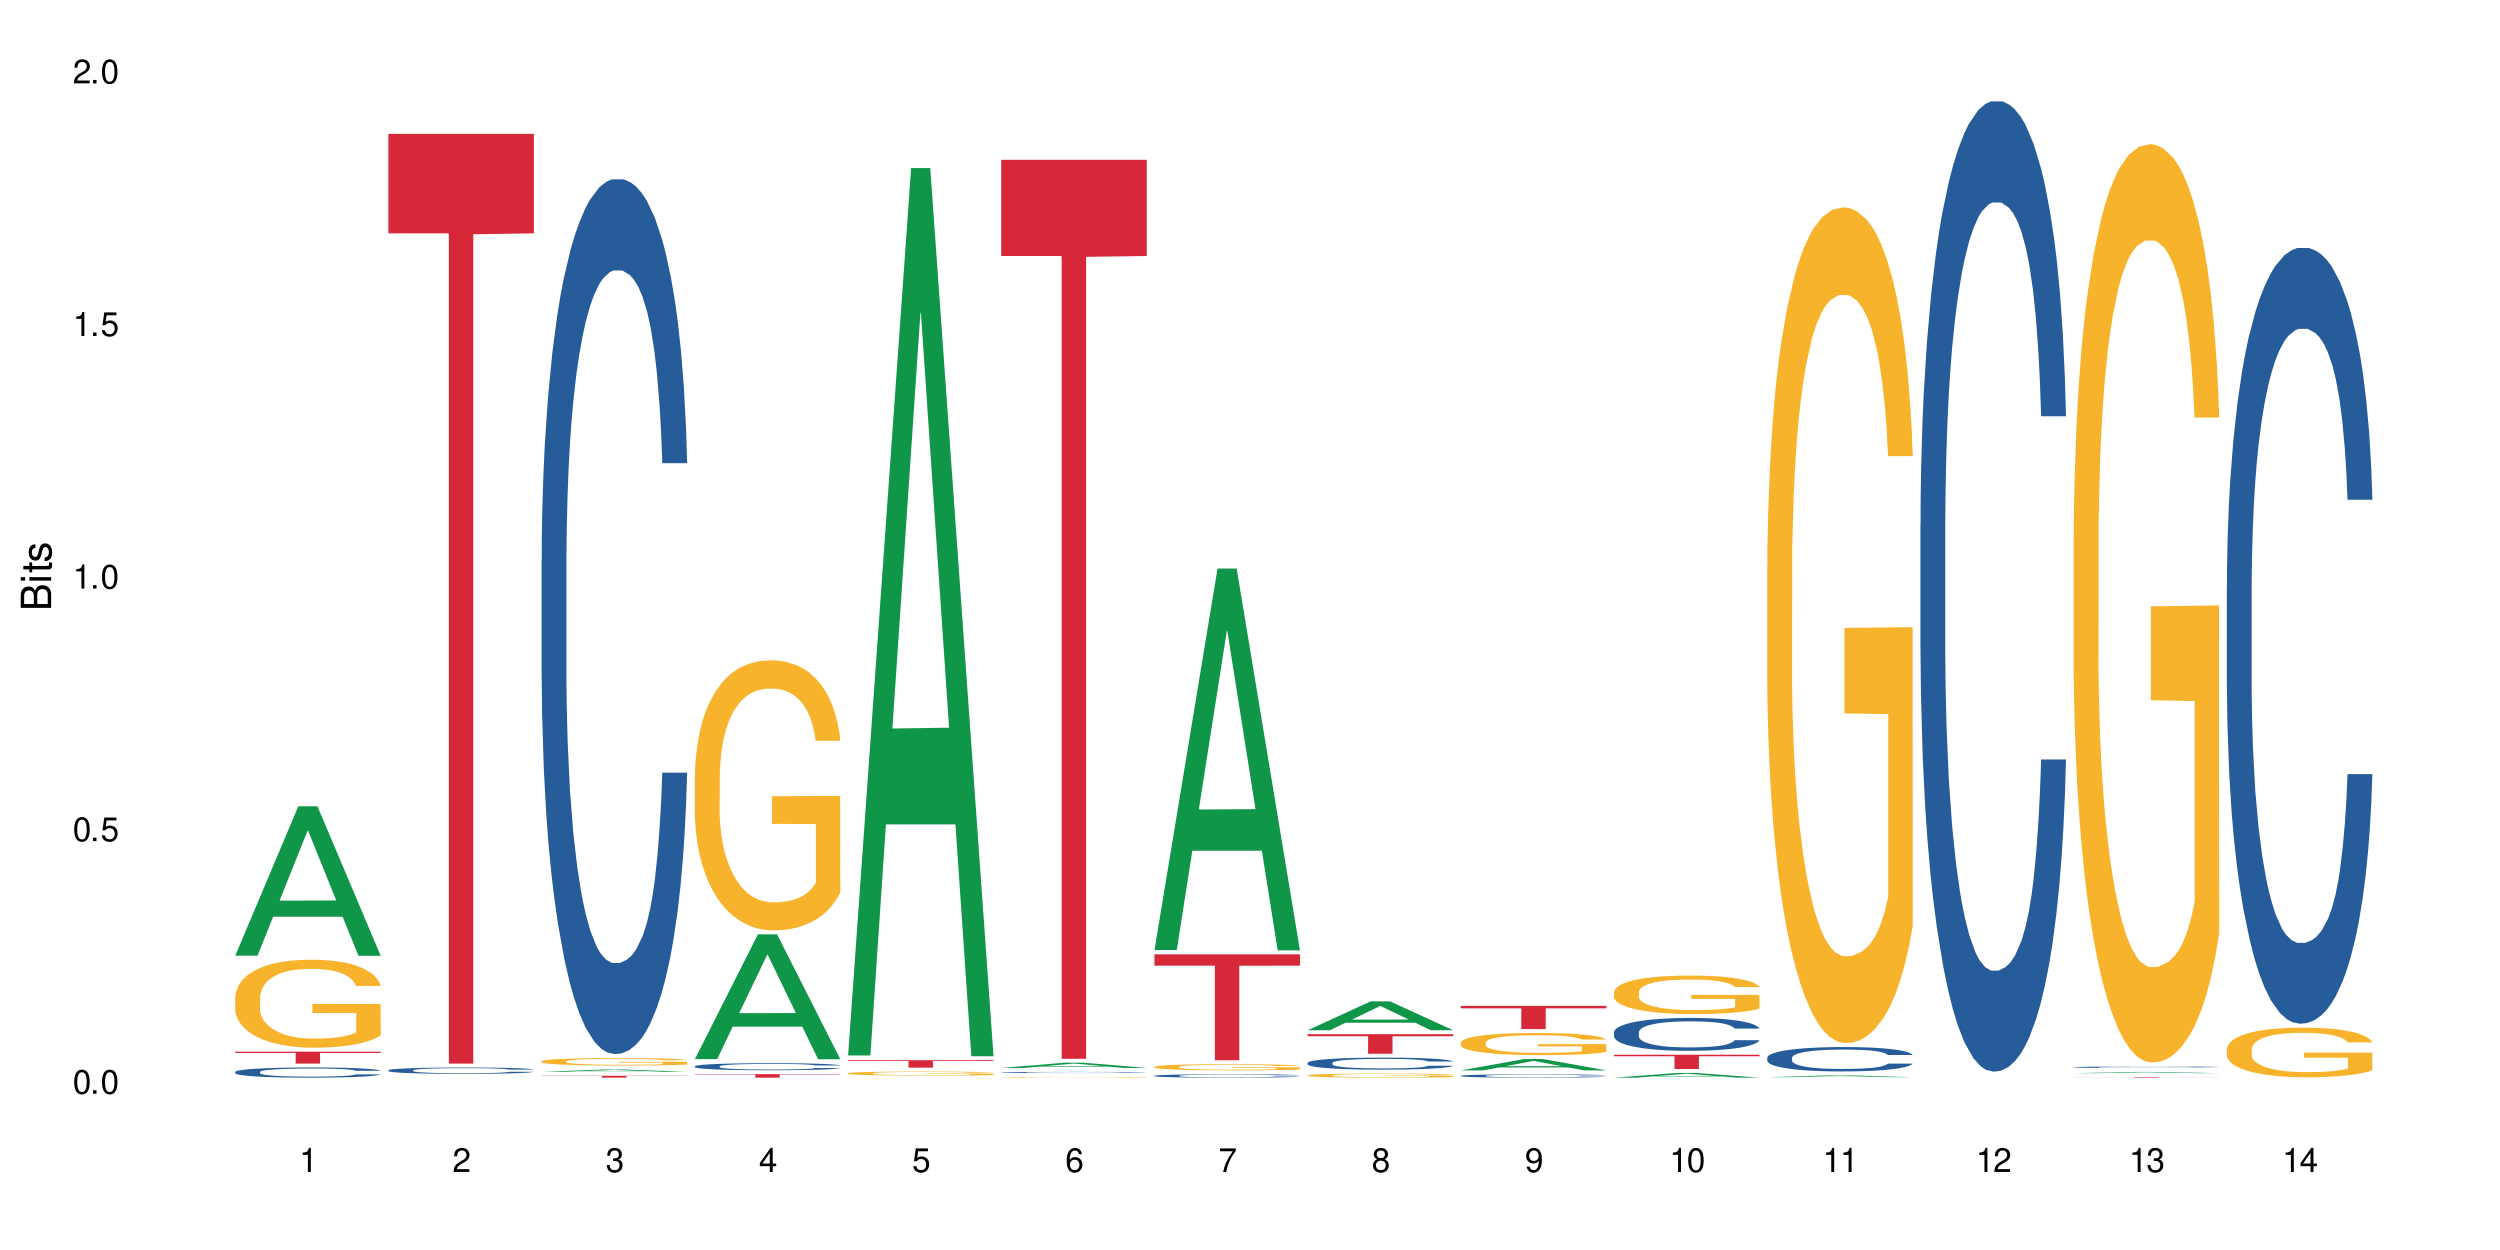 <?xml version="1.0" encoding="UTF-8"?>
<svg xmlns="http://www.w3.org/2000/svg" xmlns:xlink="http://www.w3.org/1999/xlink" width="720" height="360" viewBox="0 0 720 360">
<defs>
<g>
<g id="glyph-0-0">
</g>
<g id="glyph-0-1">
<path d="M 2.641 -6.938 C 2 -6.938 1.422 -6.656 1.078 -6.172 C 0.641 -5.562 0.406 -4.641 0.406 -3.359 C 0.406 -1.016 1.188 0.219 2.641 0.219 C 4.078 0.219 4.859 -1.016 4.859 -3.297 C 4.859 -4.641 4.656 -5.547 4.203 -6.172 C 3.844 -6.656 3.281 -6.938 2.641 -6.938 Z M 2.641 -6.188 C 3.547 -6.188 4 -5.25 4 -3.375 C 4 -1.406 3.562 -0.484 2.625 -0.484 C 1.734 -0.484 1.281 -1.438 1.281 -3.344 C 1.281 -5.25 1.734 -6.188 2.641 -6.188 Z M 2.641 -6.188 "/>
</g>
<g id="glyph-0-2">
<path d="M 1.828 -1 L 0.828 -1 L 0.828 0 L 1.828 0 Z M 1.828 -1 "/>
</g>
<g id="glyph-0-3">
<path d="M 4.562 -6.797 L 1.062 -6.797 L 0.547 -3.094 L 1.328 -3.094 C 1.719 -3.562 2.047 -3.734 2.578 -3.734 C 3.484 -3.734 4.062 -3.109 4.062 -2.094 C 4.062 -1.125 3.484 -0.531 2.578 -0.531 C 1.828 -0.531 1.375 -0.906 1.188 -1.672 L 0.328 -1.672 C 0.453 -1.109 0.547 -0.844 0.75 -0.594 C 1.125 -0.078 1.828 0.219 2.594 0.219 C 3.969 0.219 4.922 -0.781 4.922 -2.219 C 4.922 -3.562 4.031 -4.484 2.719 -4.484 C 2.25 -4.484 1.859 -4.359 1.469 -4.062 L 1.734 -5.969 L 4.562 -5.969 Z M 4.562 -6.797 "/>
</g>
<g id="glyph-0-4">
<path d="M 2.484 -4.938 L 2.484 0 L 3.328 0 L 3.328 -6.938 L 2.766 -6.938 C 2.469 -5.875 2.281 -5.734 0.984 -5.562 L 0.984 -4.938 Z M 2.484 -4.938 "/>
</g>
<g id="glyph-0-5">
<path d="M 4.859 -0.828 L 1.281 -0.828 C 1.359 -1.406 1.672 -1.781 2.5 -2.281 L 3.469 -2.828 C 4.406 -3.344 4.906 -4.062 4.906 -4.906 C 4.906 -5.484 4.672 -6.031 4.266 -6.406 C 3.859 -6.766 3.375 -6.938 2.719 -6.938 C 1.859 -6.938 1.219 -6.625 0.844 -6.031 C 0.609 -5.672 0.5 -5.234 0.484 -4.531 L 1.328 -4.531 C 1.359 -5.016 1.406 -5.281 1.531 -5.516 C 1.75 -5.938 2.188 -6.203 2.703 -6.203 C 3.469 -6.203 4.031 -5.641 4.031 -4.891 C 4.031 -4.344 3.719 -3.859 3.125 -3.516 L 2.234 -3 C 0.812 -2.172 0.406 -1.531 0.328 -0.016 L 4.859 -0.016 Z M 4.859 -0.828 "/>
</g>
<g id="glyph-0-6">
<path d="M 2.125 -3.188 L 2.578 -3.188 C 3.5 -3.188 3.984 -2.766 3.984 -1.922 C 3.984 -1.062 3.469 -0.531 2.594 -0.531 C 1.656 -0.531 1.203 -1 1.156 -2.016 L 0.312 -2.016 C 0.344 -1.453 0.438 -1.094 0.609 -0.781 C 0.953 -0.109 1.625 0.219 2.547 0.219 C 3.953 0.219 4.859 -0.625 4.859 -1.938 C 4.859 -2.828 4.516 -3.297 3.703 -3.594 C 4.344 -3.844 4.656 -4.328 4.656 -5.031 C 4.656 -6.219 3.875 -6.938 2.578 -6.938 C 1.203 -6.938 0.484 -6.172 0.453 -4.703 L 1.297 -4.703 C 1.312 -5.125 1.344 -5.359 1.453 -5.578 C 1.641 -5.969 2.062 -6.203 2.594 -6.203 C 3.344 -6.203 3.797 -5.75 3.797 -5 C 3.797 -4.516 3.609 -4.219 3.25 -4.047 C 3.016 -3.953 2.703 -3.922 2.125 -3.906 Z M 2.125 -3.188 "/>
</g>
<g id="glyph-0-7">
<path d="M 3.141 -1.672 L 3.141 0 L 3.984 0 L 3.984 -1.672 L 4.984 -1.672 L 4.984 -2.438 L 3.984 -2.438 L 3.984 -6.938 L 3.359 -6.938 L 0.266 -2.578 L 0.266 -1.672 Z M 3.141 -2.438 L 1 -2.438 L 3.141 -5.5 Z M 3.141 -2.438 "/>
</g>
<g id="glyph-0-8">
<path d="M 4.781 -5.125 C 4.609 -6.266 3.891 -6.938 2.844 -6.938 C 2.094 -6.938 1.422 -6.578 1.031 -5.953 C 0.594 -5.266 0.406 -4.422 0.406 -3.172 C 0.406 -2 0.578 -1.25 0.984 -0.641 C 1.359 -0.078 1.953 0.219 2.703 0.219 C 3.984 0.219 4.922 -0.75 4.922 -2.094 C 4.922 -3.375 4.062 -4.281 2.844 -4.281 C 2.172 -4.281 1.641 -4.031 1.281 -3.516 C 1.281 -5.234 1.828 -6.188 2.797 -6.188 C 3.391 -6.188 3.797 -5.797 3.938 -5.125 Z M 2.734 -3.531 C 3.547 -3.531 4.062 -2.953 4.062 -2.031 C 4.062 -1.156 3.484 -0.531 2.703 -0.531 C 1.922 -0.531 1.328 -1.188 1.328 -2.078 C 1.328 -2.938 1.906 -3.531 2.734 -3.531 Z M 2.734 -3.531 "/>
</g>
<g id="glyph-0-9">
<path d="M 4.984 -6.797 L 0.438 -6.797 L 0.438 -5.969 L 4.109 -5.969 C 2.5 -3.656 1.828 -2.234 1.328 0 L 2.219 0 C 2.594 -2.172 3.453 -4.047 4.984 -6.094 Z M 4.984 -6.797 "/>
</g>
<g id="glyph-0-10">
<path d="M 3.75 -3.656 C 4.469 -4.094 4.688 -4.438 4.688 -5.078 C 4.688 -6.172 3.844 -6.938 2.641 -6.938 C 1.438 -6.938 0.594 -6.172 0.594 -5.094 C 0.594 -4.438 0.812 -4.094 1.516 -3.656 C 0.734 -3.266 0.359 -2.703 0.359 -1.922 C 0.359 -0.656 1.281 0.219 2.641 0.219 C 3.984 0.219 4.922 -0.656 4.922 -1.922 C 4.922 -2.703 4.531 -3.266 3.75 -3.656 Z M 2.641 -6.188 C 3.359 -6.188 3.812 -5.75 3.812 -5.062 C 3.812 -4.406 3.344 -3.984 2.641 -3.984 C 1.922 -3.984 1.453 -4.406 1.453 -5.078 C 1.453 -5.75 1.922 -6.188 2.641 -6.188 Z M 2.641 -3.266 C 3.484 -3.266 4.062 -2.719 4.062 -1.906 C 4.062 -1.078 3.484 -0.531 2.625 -0.531 C 1.797 -0.531 1.219 -1.094 1.219 -1.906 C 1.219 -2.719 1.781 -3.266 2.641 -3.266 Z M 2.641 -3.266 "/>
</g>
<g id="glyph-0-11">
<path d="M 0.516 -1.578 C 0.672 -0.453 1.406 0.219 2.438 0.219 C 3.188 0.219 3.859 -0.141 4.266 -0.766 C 4.688 -1.453 4.891 -2.297 4.891 -3.547 C 4.891 -4.719 4.703 -5.453 4.312 -6.078 C 3.938 -6.641 3.344 -6.938 2.594 -6.938 C 1.297 -6.938 0.359 -5.969 0.359 -4.625 C 0.359 -3.344 1.234 -2.453 2.453 -2.453 C 3.094 -2.453 3.578 -2.672 4.016 -3.203 C 4 -1.484 3.469 -0.531 2.5 -0.531 C 1.906 -0.531 1.484 -0.906 1.359 -1.578 Z M 2.578 -6.203 C 3.375 -6.203 3.969 -5.531 3.969 -4.641 C 3.969 -3.797 3.391 -3.188 2.547 -3.188 C 1.734 -3.188 1.234 -3.766 1.234 -4.688 C 1.234 -5.562 1.797 -6.203 2.578 -6.203 Z M 2.578 -6.203 "/>
</g>
<g id="glyph-1-0">
</g>
<g id="glyph-1-1">
<path d="M 0 -0.953 L 0 -4.891 C 0 -5.719 -0.234 -6.344 -0.734 -6.797 C -1.188 -7.234 -1.812 -7.469 -2.5 -7.469 C -3.547 -7.469 -4.188 -7 -4.625 -5.875 C -4.984 -6.688 -5.625 -7.094 -6.531 -7.094 C -7.172 -7.094 -7.734 -6.859 -8.141 -6.391 C -8.562 -5.922 -8.75 -5.344 -8.75 -4.5 L -8.75 -0.953 Z M -4.984 -2.062 L -7.766 -2.062 L -7.766 -4.219 C -7.766 -4.844 -7.688 -5.203 -7.453 -5.5 C -7.219 -5.812 -6.859 -5.969 -6.375 -5.969 C -5.891 -5.969 -5.531 -5.812 -5.297 -5.5 C -5.062 -5.203 -4.984 -4.844 -4.984 -4.219 Z M -0.984 -2.062 L -4 -2.062 L -4 -4.781 C -4 -5.766 -3.438 -6.359 -2.484 -6.359 C -1.547 -6.359 -0.984 -5.766 -0.984 -4.781 Z M -0.984 -2.062 "/>
</g>
<g id="glyph-1-2">
<path d="M -6.281 -1.797 L -6.281 -0.797 L 0 -0.797 L 0 -1.797 Z M -8.75 -1.797 L -8.75 -0.797 L -7.484 -0.797 L -7.484 -1.797 Z M -8.75 -1.797 "/>
</g>
<g id="glyph-1-3">
<path d="M -6.281 -3.047 L -6.281 -2.016 L -8.016 -2.016 L -8.016 -1.016 L -6.281 -1.016 L -6.281 -0.172 L -5.469 -0.172 L -5.469 -1.016 L -0.719 -1.016 C -0.078 -1.016 0.281 -1.453 0.281 -2.234 C 0.281 -2.5 0.25 -2.719 0.188 -3.047 L -0.641 -3.047 C -0.609 -2.906 -0.594 -2.766 -0.594 -2.562 C -0.594 -2.141 -0.719 -2.016 -1.156 -2.016 L -5.469 -2.016 L -5.469 -3.047 Z M -6.281 -3.047 "/>
</g>
<g id="glyph-1-4">
<path d="M -4.531 -5.25 C -5.766 -5.25 -6.469 -4.422 -6.469 -2.969 C -6.469 -1.516 -5.719 -0.562 -4.547 -0.562 C -3.562 -0.562 -3.094 -1.062 -2.734 -2.562 L -2.516 -3.484 C -2.344 -4.188 -2.094 -4.469 -1.641 -4.469 C -1.047 -4.469 -0.641 -3.875 -0.641 -3 C -0.641 -2.453 -0.797 -2 -1.062 -1.75 C -1.25 -1.594 -1.422 -1.531 -1.875 -1.469 L -1.875 -0.406 C -0.422 -0.453 0.281 -1.266 0.281 -2.922 C 0.281 -4.5 -0.5 -5.516 -1.719 -5.516 C -2.656 -5.516 -3.172 -4.984 -3.469 -3.734 L -3.703 -2.766 C -3.891 -1.953 -4.156 -1.609 -4.594 -1.609 C -5.188 -1.609 -5.547 -2.125 -5.547 -2.938 C -5.547 -3.75 -5.203 -4.172 -4.531 -4.203 Z M -4.531 -5.25 "/>
</g>
</g>
</defs>
<rect x="-72" y="-36" width="864" height="432" fill="rgb(100%, 100%, 100%)" fill-opacity="1"/>
<path fill-rule="nonzero" fill="rgb(6.275%, 58.824%, 28.235%)" fill-opacity="1" d="M 67.73 275.227 L 67.777 275.188 L 85.914 232.207 L 91.422 232.207 L 109.648 275.27 L 103.242 275.27 L 98.676 264.027 L 78.656 264.027 L 74.18 275.227 L 67.73 275.227 L 80.582 259.379 L 96.84 259.336 L 88.734 239.242 L 88.645 239.203 L 88.555 239.324 L 80.539 259.336 L 80.582 259.379 Z M 67.73 275.227 "/>
<path fill-rule="nonzero" fill="rgb(14.51%, 36.078%, 60%)" fill-opacity="1" d="M 67.73 308.711 L 67.781 308.711 L 67.781 308.645 L 67.934 308.543 L 68.293 308.414 L 68.652 308.328 L 69.57 308.168 L 70.848 308.016 L 72.18 307.898 L 73.148 307.828 L 74.02 307.777 L 76.012 307.676 L 77.289 307.625 L 78.672 307.578 L 80.355 307.535 L 81.582 307.508 L 84.344 307.465 L 86.391 307.445 L 87.973 307.438 L 91.398 307.438 L 93.441 307.449 L 94.926 307.461 L 96.562 307.484 L 97.941 307.508 L 100.344 307.566 L 102.492 307.641 L 103.461 307.684 L 104.996 307.766 L 106.172 307.848 L 106.988 307.918 L 107.91 308.016 L 108.727 308.137 L 109.34 308.273 L 109.648 308.387 L 102.492 308.387 L 102.133 308.281 L 101.723 308.199 L 100.957 308.09 L 100.191 308.012 L 99.117 307.934 L 98.145 307.883 L 96.816 307.832 L 95.641 307.801 L 94.414 307.777 L 93.238 307.758 L 90.988 307.742 L 88.383 307.742 L 87.41 307.75 L 85.418 307.77 L 84.344 307.789 L 82.812 307.828 L 81.738 307.859 L 80.461 307.914 L 79.59 307.961 L 78.516 308.031 L 77.75 308.09 L 76.883 308.18 L 76.371 308.246 L 75.91 308.32 L 75.5 308.41 L 75.195 308.504 L 74.988 308.602 L 74.887 308.699 L 74.887 309.113 L 74.988 309.211 L 75.246 309.324 L 75.91 309.484 L 76.883 309.629 L 78.004 309.742 L 79.078 309.82 L 79.691 309.859 L 80.512 309.902 L 81.789 309.953 L 83.629 310.008 L 84.703 310.031 L 86.34 310.051 L 88.023 310.062 L 90.273 310.062 L 92.27 310.051 L 93.598 310.039 L 94.977 310.016 L 96.867 309.973 L 98.043 309.93 L 99.066 309.879 L 99.832 309.828 L 100.344 309.785 L 101.109 309.699 L 101.723 309.609 L 102.184 309.516 L 102.492 309.426 L 109.648 309.426 L 109.34 309.531 L 108.883 309.637 L 108.422 309.715 L 107.707 309.809 L 106.887 309.891 L 105.711 309.984 L 104.742 310.047 L 103.461 310.113 L 102.285 310.164 L 101.008 310.211 L 99.117 310.262 L 97.891 310.289 L 96.562 310.312 L 94.977 310.336 L 92.984 310.355 L 90.836 310.363 L 88.844 310.367 L 86.695 310.363 L 85.109 310.352 L 83.016 310.328 L 80.41 310.277 L 78.516 310.227 L 77.035 310.176 L 75.758 310.125 L 74.324 310.051 L 72.484 309.934 L 71.359 309.844 L 70.594 309.766 L 69.723 309.664 L 69.109 309.57 L 68.395 309.418 L 67.883 309.23 L 67.73 309.082 Z M 67.73 308.711 "/>
<path fill-rule="nonzero" fill="rgb(96.863%, 70.196%, 16.863%)" fill-opacity="1" d="M 67.73 287.254 L 67.781 287.23 L 67.781 286.77 L 67.988 285.727 L 68.496 284.289 L 69.164 283.109 L 69.879 282.184 L 70.34 281.699 L 71.105 281.004 L 71.77 280.496 L 73.457 279.453 L 75.602 278.48 L 76.777 278.062 L 78.109 277.672 L 80 277.23 L 80.867 277.066 L 83.527 276.699 L 86.543 276.465 L 89.863 276.398 L 91.398 276.422 L 93.496 276.512 L 96.355 276.766 L 97.992 277 L 99.27 277.23 L 100.602 277.531 L 102.234 277.992 L 103.77 278.551 L 104.996 279.105 L 106.223 279.801 L 107.246 280.539 L 108.113 281.352 L 108.883 282.324 L 109.34 283.133 L 109.648 283.945 L 102.543 283.945 L 102.133 283.133 L 101.672 282.508 L 100.906 281.746 L 100.141 281.188 L 99.375 280.75 L 97.941 280.148 L 96.715 279.777 L 95.18 279.453 L 93.699 279.246 L 92.012 279.105 L 90.988 279.059 L 88.281 279.059 L 85.828 279.223 L 84.395 279.406 L 83.375 279.59 L 81.941 279.938 L 81.074 280.215 L 80.562 280.402 L 79.027 281.121 L 78.004 281.766 L 77.445 282.207 L 76.727 282.902 L 76.215 283.527 L 75.652 284.453 L 75.348 285.148 L 74.938 286.723 L 74.887 290.887 L 75.039 291.77 L 75.348 292.719 L 75.758 293.551 L 76.371 294.43 L 76.984 295.102 L 78.059 296.004 L 78.977 296.605 L 79.691 297 L 81.074 297.625 L 81.637 297.832 L 82.965 298.25 L 84.344 298.574 L 86.031 298.852 L 87.309 298.992 L 89.355 299.105 L 91.961 299.105 L 95.027 298.969 L 96.969 298.781 L 98.301 298.598 L 99.168 298.434 L 100.242 298.18 L 101.008 297.949 L 101.723 297.695 L 102.594 297.301 L 102.594 291.77 L 89.969 291.746 L 89.969 289.152 L 109.598 289.129 L 109.648 298.18 L 108.574 298.805 L 107.246 299.406 L 105.969 299.871 L 104.637 300.266 L 102.746 300.703 L 101.215 300.98 L 98.863 301.305 L 96.715 301.516 L 94.465 301.652 L 92.473 301.723 L 90.121 301.746 L 88.023 301.699 L 85.777 301.559 L 83.988 301.375 L 82.352 301.145 L 80.715 300.844 L 78.672 300.355 L 77.34 299.965 L 75.961 299.477 L 74.582 298.898 L 73.355 298.273 L 72.535 297.785 L 71.719 297.23 L 70.848 296.535 L 70.031 295.75 L 69.418 295.031 L 68.855 294.223 L 68.445 293.457 L 68.039 292.418 L 67.832 291.582 L 67.73 290.867 Z M 67.73 287.254 "/>
<path fill-rule="nonzero" fill="rgb(83.922%, 15.686%, 22.353%)" fill-opacity="1" d="M 67.73 302.875 L 109.648 302.875 L 109.648 303.242 L 92.18 303.246 L 92.18 306.309 L 85.148 306.309 L 85.148 303.25 L 85.047 303.242 L 67.73 303.242 Z M 67.73 302.875 "/>
<path fill-rule="nonzero" fill="rgb(14.51%, 36.078%, 60%)" fill-opacity="1" d="M 111.855 308.238 L 111.906 308.238 L 111.906 308.199 L 112.059 308.137 L 112.418 308.055 L 112.773 308 L 113.695 307.902 L 114.973 307.809 L 116.301 307.734 L 117.273 307.691 L 118.141 307.656 L 120.137 307.594 L 121.414 307.562 L 122.793 307.535 L 124.48 307.508 L 125.707 307.492 L 128.469 307.465 L 130.512 307.453 L 132.098 307.445 L 135.523 307.445 L 137.566 307.453 L 139.047 307.461 L 140.684 307.477 L 142.066 307.492 L 144.469 307.527 L 146.613 307.574 L 147.586 307.602 L 149.117 307.652 L 150.293 307.703 L 151.113 307.746 L 152.031 307.809 L 152.852 307.883 L 153.465 307.965 L 153.77 308.039 L 146.613 308.039 L 146.258 307.973 L 145.848 307.922 L 145.082 307.852 L 144.312 307.805 L 143.242 307.754 L 142.27 307.723 L 140.941 307.691 L 139.766 307.672 L 138.539 307.656 L 137.363 307.648 L 135.113 307.637 L 132.504 307.637 L 131.535 307.641 L 129.539 307.652 L 128.469 307.664 L 126.934 307.688 L 125.859 307.711 L 124.582 307.742 L 123.715 307.773 L 122.641 307.816 L 121.875 307.852 L 121.004 307.91 L 120.492 307.949 L 120.031 307.996 L 119.625 308.051 L 119.316 308.109 L 119.113 308.172 L 119.012 308.23 L 119.012 308.488 L 119.113 308.551 L 119.367 308.621 L 120.031 308.723 L 121.004 308.809 L 122.129 308.879 L 123.203 308.93 L 123.816 308.953 L 124.633 308.98 L 125.91 309.012 L 127.75 309.047 L 128.824 309.059 L 130.461 309.074 L 132.148 309.078 L 134.398 309.078 L 136.391 309.074 L 137.719 309.062 L 139.102 309.051 L 140.992 309.023 L 142.168 308.996 L 143.188 308.965 L 143.957 308.934 L 144.469 308.906 L 145.234 308.855 L 145.848 308.797 L 146.309 308.738 L 146.613 308.684 L 153.77 308.684 L 153.465 308.75 L 153.004 308.812 L 152.543 308.863 L 151.828 308.922 L 151.012 308.973 L 149.836 309.031 L 148.863 309.07 L 147.586 309.109 L 146.41 309.141 L 145.133 309.172 L 143.242 309.203 L 142.012 309.223 L 140.684 309.234 L 139.102 309.25 L 137.105 309.262 L 134.961 309.266 L 132.965 309.27 L 130.82 309.266 L 129.234 309.258 L 127.137 309.242 L 124.531 309.215 L 122.641 309.184 L 121.156 309.152 L 119.879 309.117 L 118.449 309.074 L 116.609 309 L 115.484 308.941 L 114.715 308.895 L 113.848 308.832 L 113.234 308.773 L 112.52 308.68 L 112.008 308.562 L 111.855 308.469 Z M 111.855 308.238 "/>
<path fill-rule="nonzero" fill="rgb(83.922%, 15.686%, 22.353%)" fill-opacity="1" d="M 111.855 38.547 L 153.77 38.547 L 153.77 67.211 L 136.301 67.461 L 136.301 306.316 L 129.273 306.316 L 129.273 67.715 L 129.172 67.211 L 111.855 67.211 Z M 111.855 38.547 "/>
<path fill-rule="nonzero" fill="rgb(6.275%, 58.824%, 28.235%)" fill-opacity="1" d="M 155.977 308.688 L 156.023 308.688 L 174.16 308.008 L 179.668 308.008 L 197.895 308.688 L 191.488 308.688 L 186.922 308.512 L 166.902 308.512 L 162.426 308.688 L 155.977 308.688 L 168.828 308.438 L 185.086 308.438 L 176.98 308.121 L 176.891 308.117 L 176.801 308.121 L 168.785 308.438 L 168.828 308.438 Z M 155.977 308.688 "/>
<path fill-rule="nonzero" fill="rgb(14.51%, 36.078%, 60%)" fill-opacity="1" d="M 155.977 161.266 L 156.027 161.035 L 156.027 155.512 L 156.18 146.758 L 156.539 135.707 L 156.898 128.105 L 157.816 114.52 L 159.094 101.391 L 160.426 91.258 L 161.395 85.273 L 162.266 80.668 L 164.258 72.145 L 165.535 67.77 L 166.918 63.855 L 168.602 59.941 L 169.828 57.637 L 172.59 53.953 L 174.637 52.34 L 176.219 51.648 L 179.645 51.648 L 181.688 52.57 L 183.172 53.723 L 184.809 55.566 L 186.188 57.637 L 188.59 62.703 L 190.738 69.152 L 191.707 72.836 L 193.242 79.977 L 194.418 86.883 L 195.234 92.871 L 196.156 101.391 L 196.973 111.754 L 197.586 123.5 L 197.895 133.402 L 190.738 133.402 L 190.379 124.191 L 189.969 117.051 L 189.203 107.609 L 188.438 100.934 L 187.363 94.254 L 186.391 89.879 L 185.062 85.504 L 183.887 82.738 L 182.66 80.668 L 181.484 79.285 L 179.234 77.902 L 176.629 77.902 L 175.656 78.363 L 173.664 80.207 L 172.59 81.816 L 171.059 85.043 L 169.984 88.035 L 168.707 92.641 L 167.836 96.555 L 166.762 102.543 L 165.996 107.84 L 165.129 115.441 L 164.617 121.195 L 164.156 127.645 L 163.746 135.246 L 163.441 143.305 L 163.234 151.824 L 163.133 160.117 L 163.133 195.809 L 163.234 204.102 L 163.492 213.773 L 164.156 227.82 L 165.129 240.027 L 166.25 249.699 L 167.324 256.605 L 167.938 259.832 L 168.758 263.516 L 170.035 268.121 L 171.875 272.727 L 172.949 274.57 L 174.582 276.41 L 176.27 277.332 L 178.52 277.332 L 180.512 276.41 L 181.844 275.258 L 183.223 273.418 L 185.113 269.504 L 186.289 265.816 L 187.312 261.441 L 188.078 257.066 L 188.59 253.383 L 189.355 246.242 L 189.969 238.414 L 190.43 230.355 L 190.738 222.523 L 197.895 222.523 L 197.586 231.734 L 197.129 240.715 L 196.668 247.395 L 195.953 255.453 L 195.133 262.594 L 193.957 270.652 L 192.988 275.949 L 191.707 281.707 L 190.531 286.082 L 189.254 290 L 187.363 294.605 L 186.137 296.906 L 184.809 298.98 L 183.223 300.82 L 181.23 302.434 L 179.082 303.355 L 177.09 303.586 L 174.941 303.125 L 173.355 302.203 L 171.262 300.129 L 168.652 295.984 L 166.762 291.609 L 165.281 287.234 L 164.004 282.629 L 162.57 276.41 L 160.73 266.277 L 159.605 258.449 L 158.84 252 L 157.969 243.02 L 157.355 234.961 L 156.641 222.062 L 156.129 205.711 L 155.977 193.047 Z M 155.977 161.266 "/>
<path fill-rule="nonzero" fill="rgb(96.863%, 70.196%, 16.863%)" fill-opacity="1" d="M 155.977 305.641 L 156.027 305.641 L 156.027 305.602 L 156.234 305.512 L 156.742 305.387 L 157.41 305.289 L 158.125 305.207 L 158.582 305.168 L 159.352 305.109 L 160.016 305.062 L 161.703 304.977 L 163.848 304.891 L 165.023 304.855 L 166.355 304.824 L 168.246 304.785 L 169.113 304.773 L 171.773 304.738 L 174.789 304.719 L 178.109 304.715 L 179.645 304.715 L 181.742 304.723 L 184.602 304.746 L 186.238 304.766 L 187.516 304.785 L 188.848 304.812 L 190.48 304.852 L 192.016 304.898 L 193.242 304.945 L 194.469 305.004 L 195.492 305.066 L 196.359 305.137 L 197.129 305.219 L 197.586 305.289 L 197.895 305.359 L 190.789 305.359 L 190.379 305.289 L 189.918 305.234 L 189.152 305.172 L 188.387 305.125 L 187.617 305.086 L 186.188 305.035 L 184.961 305.004 L 183.426 304.977 L 181.945 304.957 L 180.258 304.945 L 179.234 304.941 L 176.527 304.941 L 174.074 304.957 L 172.641 304.973 L 171.617 304.988 L 170.188 305.016 L 169.32 305.039 L 168.809 305.055 L 167.273 305.117 L 166.25 305.172 L 165.688 305.211 L 164.973 305.27 L 164.461 305.324 L 163.898 305.402 L 163.594 305.461 L 163.184 305.598 L 163.133 305.953 L 163.285 306.027 L 163.594 306.109 L 164.004 306.18 L 164.617 306.254 L 165.23 306.312 L 166.305 306.391 L 167.223 306.441 L 167.938 306.473 L 169.32 306.527 L 169.883 306.547 L 171.211 306.582 L 172.59 306.609 L 174.277 306.633 L 175.555 306.645 L 177.602 306.652 L 180.207 306.652 L 183.273 306.641 L 185.215 306.625 L 186.547 306.609 L 187.414 306.598 L 188.488 306.574 L 189.254 306.555 L 189.969 306.535 L 190.84 306.5 L 190.84 306.027 L 178.215 306.023 L 178.215 305.805 L 197.844 305.801 L 197.895 306.574 L 196.82 306.629 L 195.492 306.68 L 194.215 306.719 L 192.883 306.754 L 190.992 306.789 L 189.461 306.812 L 187.109 306.84 L 184.961 306.859 L 182.711 306.871 L 180.719 306.879 L 178.367 306.879 L 176.27 306.875 L 174.023 306.863 L 172.234 306.848 L 170.598 306.828 L 168.961 306.801 L 166.918 306.762 L 165.586 306.727 L 164.207 306.684 L 162.828 306.637 L 161.602 306.582 L 160.781 306.543 L 159.965 306.492 L 159.094 306.434 L 158.277 306.367 L 157.664 306.305 L 157.102 306.238 L 156.691 306.172 L 156.285 306.082 L 156.078 306.012 L 155.977 305.949 Z M 155.977 305.641 "/>
<path fill-rule="nonzero" fill="rgb(83.922%, 15.686%, 22.353%)" fill-opacity="1" d="M 155.977 309.816 L 197.895 309.816 L 197.895 309.875 L 180.426 309.875 L 180.426 310.367 L 173.395 310.367 L 173.395 309.875 L 155.977 309.875 Z M 155.977 309.816 "/>
<path fill-rule="nonzero" fill="rgb(6.275%, 58.824%, 28.235%)" fill-opacity="1" d="M 200.102 305.035 L 200.145 305 L 218.281 269.09 L 223.789 269.09 L 242.016 305.07 L 235.613 305.07 L 231.047 295.676 L 211.027 295.676 L 206.547 305.035 L 200.102 305.035 L 212.953 291.793 L 229.207 291.758 L 221.102 274.969 L 221.012 274.934 L 220.926 275.035 L 212.906 291.758 L 212.953 291.793 Z M 200.102 305.035 "/>
<path fill-rule="nonzero" fill="rgb(14.51%, 36.078%, 60%)" fill-opacity="1" d="M 200.102 307.082 L 200.152 307.082 L 200.152 307.035 L 200.305 306.965 L 200.664 306.875 L 201.02 306.816 L 201.941 306.707 L 203.219 306.602 L 204.547 306.52 L 205.52 306.469 L 206.387 306.434 L 208.383 306.363 L 209.66 306.328 L 211.039 306.297 L 212.727 306.266 L 213.953 306.246 L 216.715 306.215 L 218.758 306.203 L 220.344 306.199 L 223.77 306.199 L 225.812 306.207 L 227.293 306.215 L 228.93 306.23 L 230.312 306.246 L 232.715 306.289 L 234.859 306.34 L 235.832 306.371 L 237.363 306.426 L 238.539 306.484 L 239.359 306.531 L 240.277 306.602 L 241.098 306.684 L 241.711 306.777 L 242.016 306.859 L 234.859 306.859 L 234.504 306.785 L 234.094 306.727 L 233.328 306.648 L 232.559 306.598 L 231.488 306.543 L 230.516 306.508 L 229.188 306.473 L 228.012 306.449 L 226.785 306.434 L 225.609 306.422 L 223.359 306.41 L 220.75 306.41 L 219.781 306.414 L 217.785 306.43 L 216.715 306.441 L 215.18 306.469 L 214.105 306.492 L 212.828 306.527 L 211.961 306.562 L 210.887 306.609 L 210.117 306.652 L 209.25 306.715 L 208.738 306.758 L 208.277 306.812 L 207.871 306.871 L 207.562 306.938 L 207.359 307.008 L 207.258 307.074 L 207.258 307.363 L 207.359 307.43 L 207.613 307.508 L 208.277 307.621 L 209.25 307.719 L 210.375 307.797 L 211.449 307.852 L 212.062 307.879 L 212.879 307.91 L 214.156 307.945 L 215.996 307.984 L 217.07 307.996 L 218.707 308.012 L 220.395 308.02 L 222.645 308.02 L 224.637 308.012 L 225.965 308.004 L 227.348 307.988 L 229.238 307.957 L 230.414 307.926 L 231.434 307.891 L 232.203 307.855 L 232.715 307.828 L 233.48 307.77 L 234.094 307.707 L 234.555 307.641 L 234.859 307.578 L 242.016 307.578 L 241.711 307.652 L 241.25 307.723 L 240.789 307.777 L 240.074 307.844 L 239.258 307.902 L 238.082 307.965 L 237.109 308.008 L 235.832 308.055 L 234.656 308.09 L 233.379 308.121 L 231.488 308.16 L 230.258 308.18 L 228.93 308.195 L 227.348 308.211 L 225.352 308.223 L 223.207 308.23 L 221.211 308.23 L 219.066 308.227 L 217.48 308.219 L 215.383 308.203 L 212.777 308.172 L 210.887 308.137 L 209.402 308.102 L 208.125 308.062 L 206.695 308.012 L 204.855 307.93 L 203.73 307.867 L 202.961 307.816 L 202.094 307.742 L 201.48 307.68 L 200.766 307.574 L 200.254 307.441 L 200.102 307.34 Z M 200.102 307.082 "/>
<path fill-rule="nonzero" fill="rgb(96.863%, 70.196%, 16.863%)" fill-opacity="1" d="M 200.102 223.484 L 200.152 223.414 L 200.152 221.992 L 200.355 218.797 L 200.867 214.391 L 201.531 210.766 L 202.246 207.926 L 202.707 206.434 L 203.473 204.301 L 204.137 202.738 L 205.824 199.539 L 207.973 196.559 L 209.148 195.277 L 210.477 194.07 L 212.367 192.719 L 213.238 192.223 L 215.895 191.086 L 218.91 190.375 L 222.234 190.164 L 223.77 190.234 L 225.863 190.516 L 228.727 191.301 L 230.363 192.008 L 231.641 192.719 L 232.969 193.645 L 234.605 195.066 L 236.137 196.77 L 237.363 198.477 L 238.594 200.605 L 239.613 202.879 L 240.484 205.367 L 241.25 208.352 L 241.711 210.836 L 242.016 213.324 L 234.91 213.324 L 234.504 210.836 L 234.043 208.918 L 233.277 206.574 L 232.508 204.871 L 231.742 203.52 L 230.312 201.672 L 229.082 200.535 L 227.551 199.539 L 226.066 198.902 L 224.383 198.477 L 223.359 198.332 L 220.648 198.332 L 218.195 198.832 L 216.766 199.398 L 215.742 199.969 L 214.312 201.031 L 213.441 201.887 L 212.93 202.453 L 211.398 204.656 L 210.375 206.645 L 209.812 207.996 L 209.098 210.129 L 208.586 212.047 L 208.023 214.887 L 207.715 217.02 L 207.309 221.852 L 207.258 234.641 L 207.41 237.34 L 207.715 240.254 L 208.125 242.809 L 208.738 245.512 L 209.352 247.57 L 210.426 250.34 L 211.348 252.188 L 212.062 253.395 L 213.441 255.316 L 214.004 255.953 L 215.332 257.234 L 216.715 258.227 L 218.398 259.082 L 219.68 259.508 L 221.723 259.863 L 224.328 259.863 L 227.398 259.438 L 229.34 258.867 L 230.668 258.301 L 231.539 257.801 L 232.609 257.02 L 233.379 256.309 L 234.094 255.527 L 234.961 254.32 L 234.961 237.34 L 222.336 237.27 L 222.336 229.312 L 241.965 229.238 L 242.016 257.02 L 240.941 258.938 L 239.613 260.785 L 238.336 262.207 L 237.008 263.414 L 235.117 264.766 L 233.582 265.617 L 231.23 266.613 L 229.082 267.25 L 226.836 267.676 L 224.84 267.891 L 222.488 267.961 L 220.395 267.82 L 218.145 267.395 L 216.355 266.824 L 214.719 266.113 L 213.082 265.191 L 211.039 263.699 L 209.711 262.492 L 208.328 261 L 206.949 259.223 L 205.723 257.305 L 204.906 255.812 L 204.086 254.105 L 203.219 251.977 L 202.398 249.559 L 201.785 247.355 L 201.223 244.871 L 200.816 242.527 L 200.406 239.328 L 200.203 236.77 L 200.102 234.566 Z M 200.102 223.484 "/>
<path fill-rule="nonzero" fill="rgb(83.922%, 15.686%, 22.353%)" fill-opacity="1" d="M 200.102 309.359 L 242.016 309.359 L 242.016 309.469 L 224.547 309.469 L 224.547 310.367 L 217.52 310.367 L 217.52 309.469 L 200.102 309.469 Z M 200.102 309.359 "/>
<path fill-rule="nonzero" fill="rgb(6.275%, 58.824%, 28.235%)" fill-opacity="1" d="M 244.223 303.965 L 244.27 303.723 L 262.406 48.41 L 267.914 48.41 L 286.141 304.203 L 279.734 304.203 L 275.168 237.434 L 255.148 237.434 L 250.672 303.965 L 244.223 303.965 L 257.074 209.812 L 273.332 209.57 L 265.227 90.203 L 265.137 89.961 L 265.047 90.684 L 257.031 209.57 L 257.074 209.812 Z M 244.223 303.965 "/>
<path fill-rule="nonzero" fill="rgb(96.863%, 70.196%, 16.863%)" fill-opacity="1" d="M 244.223 309.109 L 244.273 309.109 L 244.273 309.09 L 244.477 309.039 L 244.988 308.973 L 245.652 308.918 L 246.371 308.879 L 246.828 308.855 L 247.598 308.824 L 248.262 308.801 L 249.949 308.75 L 252.094 308.707 L 253.27 308.688 L 254.602 308.668 L 256.492 308.648 L 257.359 308.641 L 260.02 308.625 L 263.035 308.613 L 266.355 308.609 L 267.891 308.613 L 269.988 308.617 L 272.848 308.629 L 274.484 308.641 L 275.762 308.648 L 277.094 308.664 L 278.727 308.684 L 280.262 308.711 L 281.488 308.734 L 282.715 308.766 L 283.738 308.801 L 284.605 308.84 L 285.371 308.883 L 285.832 308.922 L 286.141 308.957 L 279.035 308.957 L 278.625 308.922 L 278.164 308.891 L 277.398 308.855 L 276.633 308.832 L 275.863 308.812 L 274.434 308.785 L 273.207 308.766 L 271.672 308.75 L 270.191 308.742 L 268.504 308.734 L 264.773 308.734 L 262.32 308.742 L 260.887 308.75 L 259.863 308.758 L 258.434 308.773 L 257.566 308.785 L 257.055 308.797 L 255.52 308.828 L 254.496 308.859 L 253.934 308.879 L 253.219 308.91 L 252.707 308.938 L 252.145 308.98 L 251.84 309.012 L 251.43 309.086 L 251.379 309.277 L 251.531 309.316 L 251.84 309.363 L 252.25 309.398 L 252.863 309.441 L 253.477 309.473 L 254.547 309.512 L 255.469 309.539 L 256.184 309.559 L 257.566 309.586 L 258.129 309.598 L 259.457 309.617 L 260.836 309.633 L 262.523 309.645 L 263.801 309.648 L 265.848 309.656 L 268.453 309.656 L 271.52 309.648 L 273.461 309.641 L 274.793 309.633 L 275.66 309.625 L 276.734 309.613 L 277.5 309.602 L 278.215 309.59 L 279.086 309.574 L 279.086 309.316 L 266.461 309.316 L 266.461 309.199 L 286.09 309.195 L 286.141 309.613 L 285.066 309.641 L 283.738 309.668 L 282.461 309.691 L 281.129 309.707 L 279.238 309.73 L 277.707 309.742 L 275.355 309.758 L 273.207 309.766 L 270.957 309.773 L 268.965 309.777 L 266.613 309.777 L 264.516 309.773 L 262.27 309.77 L 260.477 309.762 L 258.844 309.75 L 257.207 309.734 L 255.164 309.715 L 253.832 309.695 L 252.453 309.672 L 251.074 309.645 L 249.848 309.617 L 249.027 309.594 L 248.211 309.57 L 247.34 309.539 L 246.523 309.5 L 245.91 309.469 L 245.348 309.43 L 244.938 309.395 L 244.531 309.348 L 244.324 309.309 L 244.223 309.277 Z M 244.223 309.109 "/>
<path fill-rule="nonzero" fill="rgb(83.922%, 15.686%, 22.353%)" fill-opacity="1" d="M 244.223 305.332 L 286.141 305.332 L 286.141 305.562 L 268.672 305.562 L 268.672 307.48 L 261.641 307.48 L 261.641 305.566 L 261.539 305.562 L 244.223 305.562 Z M 244.223 305.332 "/>
<path fill-rule="nonzero" fill="rgb(6.275%, 58.824%, 28.235%)" fill-opacity="1" d="M 288.348 307.578 L 288.391 307.578 L 306.527 306.055 L 312.035 306.055 L 330.262 307.578 L 323.859 307.578 L 319.289 307.18 L 299.273 307.18 L 294.793 307.578 L 288.348 307.578 L 301.199 307.016 L 317.453 307.016 L 309.348 306.305 L 309.258 306.301 L 309.172 306.305 L 301.152 307.016 L 301.199 307.016 Z M 288.348 307.578 "/>
<path fill-rule="nonzero" fill="rgb(14.51%, 36.078%, 60%)" fill-opacity="1" d="M 288.348 308.852 L 288.398 308.852 L 288.398 308.844 L 288.551 308.832 L 288.906 308.82 L 289.266 308.809 L 290.188 308.793 L 291.465 308.773 L 292.793 308.762 L 293.766 308.754 L 294.633 308.746 L 296.629 308.734 L 297.906 308.73 L 299.285 308.727 L 300.973 308.719 L 302.199 308.715 L 304.961 308.711 L 307.004 308.711 L 308.59 308.707 L 312.012 308.707 L 314.059 308.711 L 315.539 308.711 L 317.176 308.715 L 318.559 308.715 L 320.961 308.723 L 323.105 308.73 L 324.078 308.738 L 325.609 308.746 L 326.785 308.754 L 327.605 308.762 L 328.523 308.773 L 329.344 308.789 L 329.957 308.805 L 330.262 308.816 L 323.105 308.816 L 322.75 308.805 L 322.34 308.793 L 321.574 308.781 L 320.805 308.773 L 319.73 308.766 L 318.762 308.758 L 317.434 308.754 L 316.258 308.75 L 315.031 308.746 L 313.855 308.746 L 311.605 308.742 L 308.027 308.742 L 306.031 308.746 L 304.961 308.75 L 303.426 308.754 L 302.352 308.758 L 301.074 308.762 L 300.207 308.77 L 299.133 308.777 L 298.363 308.781 L 297.496 308.793 L 296.984 308.801 L 296.523 308.809 L 296.117 308.82 L 295.809 308.828 L 295.605 308.84 L 295.504 308.852 L 295.504 308.898 L 295.605 308.91 L 295.859 308.922 L 296.523 308.941 L 297.496 308.957 L 298.621 308.969 L 299.695 308.977 L 300.309 308.98 L 301.125 308.988 L 302.402 308.992 L 304.242 309 L 305.316 309 L 306.953 309.004 L 314.211 309.004 L 315.594 309 L 317.484 308.996 L 318.66 308.988 L 319.68 308.984 L 320.449 308.98 L 320.961 308.973 L 321.727 308.965 L 322.34 308.953 L 322.801 308.945 L 323.105 308.934 L 330.262 308.934 L 329.957 308.945 L 329.496 308.957 L 329.035 308.965 L 328.32 308.977 L 327.504 308.984 L 326.328 308.996 L 325.355 309.004 L 324.078 309.012 L 322.902 309.016 L 321.625 309.023 L 319.73 309.027 L 318.504 309.031 L 317.176 309.035 L 315.594 309.035 L 313.598 309.039 L 305.727 309.039 L 303.629 309.035 L 301.023 309.031 L 299.133 309.023 L 297.648 309.02 L 296.371 309.012 L 294.941 309.004 L 293.102 308.992 L 291.977 308.98 L 291.207 308.973 L 290.34 308.961 L 289.727 308.949 L 289.012 308.934 L 288.5 308.91 L 288.348 308.895 Z M 288.348 308.852 "/>
<path fill-rule="nonzero" fill="rgb(96.863%, 70.196%, 16.863%)" fill-opacity="1" d="M 288.348 310.254 L 288.398 310.254 L 288.398 310.25 L 288.602 310.242 L 289.113 310.23 L 289.777 310.223 L 290.492 310.215 L 290.953 310.211 L 291.719 310.203 L 292.383 310.199 L 294.07 310.191 L 296.219 310.184 L 297.395 310.184 L 298.723 310.18 L 300.613 310.176 L 301.484 310.176 L 304.141 310.172 L 307.156 310.168 L 314.109 310.168 L 316.973 310.172 L 318.609 310.172 L 319.887 310.176 L 321.215 310.18 L 322.852 310.18 L 324.383 310.188 L 326.836 310.195 L 327.859 310.203 L 328.73 310.207 L 329.496 310.215 L 329.957 310.223 L 330.262 310.227 L 323.156 310.227 L 322.75 310.223 L 322.289 310.215 L 321.523 310.211 L 320.754 310.207 L 319.988 310.203 L 318.559 310.199 L 317.328 310.195 L 315.797 310.191 L 305.012 310.191 L 303.988 310.195 L 302.559 310.195 L 301.688 310.199 L 301.176 310.199 L 299.645 310.207 L 298.621 310.211 L 298.059 310.215 L 297.344 310.219 L 296.832 310.227 L 296.27 310.23 L 295.961 310.238 L 295.555 310.25 L 295.504 310.281 L 295.656 310.289 L 295.961 310.297 L 296.371 310.305 L 296.984 310.309 L 297.598 310.316 L 298.672 310.32 L 299.594 310.328 L 300.309 310.328 L 301.688 310.336 L 302.25 310.336 L 303.578 310.34 L 304.961 310.344 L 307.926 310.344 L 309.969 310.348 L 312.574 310.348 L 315.645 310.344 L 318.914 310.344 L 319.785 310.34 L 320.855 310.34 L 321.625 310.336 L 322.34 310.336 L 323.207 310.332 L 323.207 310.289 L 310.582 310.289 L 310.582 310.27 L 330.211 310.27 L 330.262 310.34 L 329.188 310.344 L 327.859 310.348 L 326.582 310.352 L 325.254 310.355 L 323.363 310.359 L 321.828 310.359 L 319.477 310.363 L 317.328 310.367 L 306.391 310.367 L 304.602 310.363 L 302.965 310.363 L 301.328 310.359 L 299.285 310.355 L 297.957 310.352 L 296.574 310.348 L 295.195 310.344 L 293.969 310.34 L 293.152 310.336 L 292.332 310.332 L 291.465 310.328 L 290.645 310.32 L 290.031 310.316 L 289.469 310.309 L 289.062 310.301 L 288.652 310.293 L 288.449 310.289 L 288.348 310.281 Z M 288.348 310.254 "/>
<path fill-rule="nonzero" fill="rgb(83.922%, 15.686%, 22.353%)" fill-opacity="1" d="M 288.348 46.016 L 330.262 46.016 L 330.262 73.73 L 312.793 73.973 L 312.793 304.926 L 305.766 304.926 L 305.766 74.219 L 305.664 73.73 L 288.348 73.73 Z M 288.348 46.016 "/>
<path fill-rule="nonzero" fill="rgb(6.275%, 58.824%, 28.235%)" fill-opacity="1" d="M 332.469 273.609 L 332.512 273.508 L 350.652 163.746 L 356.16 163.746 L 374.387 273.711 L 367.98 273.711 L 363.414 245.008 L 343.395 245.008 L 338.918 273.609 L 332.469 273.609 L 345.32 233.133 L 361.578 233.031 L 353.473 181.711 L 353.383 181.609 L 353.293 181.918 L 345.277 233.031 L 345.32 233.133 Z M 332.469 273.609 "/>
<path fill-rule="nonzero" fill="rgb(14.51%, 36.078%, 60%)" fill-opacity="1" d="M 332.469 309.812 L 332.52 309.812 L 332.52 309.789 L 332.672 309.754 L 333.031 309.711 L 333.391 309.684 L 334.309 309.629 L 335.586 309.578 L 336.918 309.539 L 337.887 309.516 L 338.758 309.496 L 340.75 309.465 L 342.027 309.449 L 343.406 309.434 L 345.094 309.418 L 346.32 309.406 L 349.082 309.395 L 351.129 309.387 L 352.711 309.383 L 356.137 309.383 L 358.18 309.387 L 359.664 309.395 L 361.301 309.398 L 362.68 309.406 L 365.082 309.426 L 367.23 309.453 L 368.199 309.469 L 369.734 309.496 L 370.91 309.523 L 371.727 309.547 L 372.648 309.578 L 373.465 309.617 L 374.078 309.664 L 374.387 309.703 L 367.23 309.703 L 366.871 309.668 L 366.461 309.641 L 365.695 309.602 L 364.93 309.578 L 363.855 309.551 L 362.883 309.535 L 361.555 309.516 L 360.379 309.504 L 359.152 309.496 L 357.977 309.492 L 355.727 309.488 L 352.148 309.488 L 350.156 309.496 L 349.082 309.504 L 347.547 309.516 L 346.477 309.527 L 345.199 309.543 L 344.328 309.559 L 343.254 309.582 L 342.488 309.605 L 341.617 309.633 L 341.109 309.656 L 340.648 309.68 L 340.238 309.711 L 339.934 309.742 L 339.727 309.773 L 339.625 309.809 L 339.625 309.945 L 339.727 309.98 L 339.984 310.016 L 340.648 310.07 L 341.617 310.121 L 342.742 310.156 L 343.816 310.184 L 344.43 310.195 L 345.25 310.211 L 346.527 310.23 L 348.367 310.246 L 349.441 310.254 L 351.074 310.262 L 352.762 310.266 L 355.012 310.266 L 357.004 310.262 L 358.336 310.258 L 359.715 310.25 L 361.605 310.234 L 362.781 310.219 L 363.805 310.203 L 364.57 310.188 L 365.082 310.172 L 365.848 310.145 L 366.461 310.113 L 366.922 310.082 L 367.23 310.051 L 374.387 310.051 L 374.078 310.086 L 373.617 310.121 L 373.16 310.148 L 372.441 310.18 L 371.625 310.207 L 370.449 310.238 L 369.477 310.258 L 368.199 310.281 L 367.023 310.301 L 365.746 310.312 L 363.855 310.332 L 362.629 310.34 L 361.301 310.348 L 359.715 310.355 L 357.723 310.363 L 355.574 310.367 L 351.434 310.367 L 349.848 310.363 L 347.754 310.355 L 345.145 310.336 L 343.254 310.32 L 341.773 310.305 L 340.496 310.285 L 339.062 310.262 L 337.223 310.223 L 336.098 310.191 L 335.332 310.164 L 334.461 310.133 L 333.848 310.098 L 333.133 310.051 L 332.621 309.984 L 332.469 309.938 Z M 332.469 309.812 "/>
<path fill-rule="nonzero" fill="rgb(96.863%, 70.196%, 16.863%)" fill-opacity="1" d="M 332.469 307.242 L 332.52 307.238 L 332.52 307.207 L 332.723 307.133 L 333.234 307.035 L 333.898 306.949 L 334.617 306.887 L 335.074 306.852 L 335.844 306.805 L 336.508 306.77 L 338.195 306.695 L 340.34 306.625 L 341.516 306.598 L 342.848 306.57 L 344.738 306.539 L 345.605 306.527 L 348.266 306.5 L 351.281 306.484 L 354.602 306.48 L 356.137 306.484 L 358.23 306.488 L 361.094 306.508 L 362.73 306.523 L 364.008 306.539 L 365.336 306.559 L 366.973 306.594 L 368.508 306.633 L 369.734 306.672 L 370.961 306.719 L 371.984 306.77 L 372.852 306.828 L 373.617 306.895 L 374.078 306.953 L 374.387 307.008 L 367.281 307.008 L 366.871 306.953 L 366.41 306.91 L 365.645 306.855 L 364.879 306.816 L 364.109 306.785 L 362.68 306.742 L 361.453 306.719 L 359.918 306.695 L 358.438 306.68 L 356.75 306.672 L 355.727 306.668 L 353.02 306.668 L 350.566 306.68 L 349.133 306.691 L 348.109 306.703 L 346.68 306.73 L 345.812 306.75 L 345.301 306.762 L 343.766 306.812 L 342.742 306.855 L 342.18 306.887 L 341.465 306.938 L 340.953 306.98 L 340.391 307.043 L 340.086 307.094 L 339.676 307.203 L 339.625 307.496 L 339.777 307.559 L 340.086 307.625 L 340.496 307.684 L 341.109 307.742 L 341.723 307.789 L 342.793 307.852 L 343.715 307.895 L 344.43 307.922 L 345.812 307.969 L 346.371 307.98 L 347.703 308.012 L 349.082 308.035 L 350.77 308.055 L 352.047 308.062 L 354.094 308.07 L 356.699 308.07 L 359.766 308.062 L 361.707 308.047 L 363.039 308.035 L 363.906 308.023 L 364.98 308.004 L 365.746 307.988 L 366.461 307.973 L 367.332 307.945 L 367.332 307.559 L 354.707 307.555 L 354.707 307.375 L 374.336 307.371 L 374.387 308.004 L 373.312 308.051 L 371.984 308.09 L 370.707 308.125 L 369.375 308.152 L 367.484 308.184 L 365.953 308.203 L 363.602 308.223 L 361.453 308.238 L 359.203 308.25 L 357.211 308.254 L 352.762 308.254 L 350.512 308.242 L 348.723 308.23 L 347.09 308.215 L 345.453 308.191 L 343.406 308.156 L 342.078 308.129 L 340.699 308.098 L 339.32 308.055 L 338.094 308.012 L 337.273 307.977 L 336.457 307.938 L 335.586 307.891 L 334.77 307.836 L 334.156 307.785 L 333.594 307.73 L 333.184 307.676 L 332.777 307.602 L 332.57 307.543 L 332.469 307.492 Z M 332.469 307.242 "/>
<path fill-rule="nonzero" fill="rgb(83.922%, 15.686%, 22.353%)" fill-opacity="1" d="M 332.469 274.84 L 374.387 274.84 L 374.387 278.109 L 356.918 278.137 L 356.918 305.352 L 349.887 305.352 L 349.887 278.164 L 349.785 278.109 L 332.469 278.109 Z M 332.469 274.84 "/>
<path fill-rule="nonzero" fill="rgb(6.275%, 58.824%, 28.235%)" fill-opacity="1" d="M 376.594 296.715 L 376.637 296.707 L 394.773 288.375 L 400.281 288.375 L 418.508 296.723 L 412.105 296.723 L 407.535 294.543 L 387.52 294.543 L 383.039 296.715 L 376.594 296.715 L 389.445 293.641 L 405.699 293.633 L 397.594 289.738 L 397.504 289.73 L 397.414 289.754 L 389.398 293.633 L 389.445 293.641 Z M 376.594 296.715 "/>
<path fill-rule="nonzero" fill="rgb(14.51%, 36.078%, 60%)" fill-opacity="1" d="M 376.594 306.102 L 376.645 306.098 L 376.645 306.023 L 376.797 305.902 L 377.152 305.75 L 377.512 305.648 L 378.434 305.461 L 379.711 305.281 L 381.039 305.141 L 382.012 305.059 L 382.879 304.996 L 384.871 304.879 L 386.152 304.82 L 387.531 304.766 L 389.219 304.711 L 390.445 304.68 L 393.207 304.629 L 395.25 304.605 L 396.836 304.598 L 400.258 304.598 L 402.305 304.609 L 403.785 304.625 L 405.422 304.652 L 406.801 304.68 L 409.207 304.75 L 411.352 304.836 L 412.324 304.887 L 413.855 304.984 L 415.031 305.082 L 415.852 305.164 L 416.77 305.281 L 417.59 305.422 L 418.203 305.582 L 418.508 305.719 L 411.352 305.719 L 410.996 305.594 L 410.586 305.496 L 409.82 305.367 L 409.051 305.273 L 407.977 305.184 L 407.008 305.121 L 405.68 305.062 L 404.504 305.023 L 403.277 304.996 L 402.102 304.977 L 399.852 304.957 L 397.242 304.957 L 396.273 304.965 L 394.277 304.988 L 393.207 305.012 L 391.672 305.055 L 390.598 305.098 L 389.32 305.16 L 388.453 305.215 L 387.379 305.297 L 386.609 305.367 L 385.742 305.473 L 385.23 305.551 L 384.77 305.641 L 384.363 305.746 L 384.055 305.855 L 383.852 305.973 L 383.75 306.086 L 383.75 306.574 L 383.852 306.688 L 384.105 306.82 L 384.77 307.016 L 385.742 307.184 L 386.867 307.316 L 387.941 307.41 L 388.555 307.453 L 389.371 307.504 L 390.648 307.566 L 392.488 307.629 L 393.562 307.656 L 395.199 307.68 L 396.887 307.695 L 399.137 307.695 L 401.129 307.68 L 402.457 307.664 L 403.836 307.641 L 405.73 307.586 L 406.906 307.535 L 407.926 307.477 L 408.695 307.414 L 409.207 307.363 L 409.973 307.266 L 410.586 307.16 L 411.047 307.051 L 411.352 306.941 L 418.508 306.941 L 418.203 307.066 L 417.742 307.191 L 417.281 307.281 L 416.566 307.395 L 415.75 307.492 L 414.574 307.602 L 413.602 307.676 L 412.324 307.754 L 411.148 307.812 L 409.871 307.867 L 407.977 307.93 L 406.75 307.961 L 405.422 307.992 L 403.836 308.016 L 401.844 308.039 L 399.695 308.051 L 397.703 308.055 L 395.559 308.047 L 393.973 308.035 L 391.875 308.008 L 389.27 307.949 L 387.379 307.891 L 385.895 307.828 L 384.617 307.766 L 383.188 307.68 L 381.348 307.543 L 380.223 307.434 L 379.453 307.348 L 378.586 307.223 L 377.973 307.113 L 377.258 306.934 L 376.746 306.711 L 376.594 306.539 Z M 376.594 306.102 "/>
<path fill-rule="nonzero" fill="rgb(96.863%, 70.196%, 16.863%)" fill-opacity="1" d="M 376.594 309.691 L 376.645 309.688 L 376.645 309.668 L 376.848 309.617 L 377.359 309.551 L 378.023 309.496 L 378.738 309.453 L 379.199 309.43 L 379.965 309.398 L 380.629 309.375 L 382.316 309.324 L 384.465 309.281 L 385.641 309.262 L 386.969 309.242 L 388.859 309.223 L 389.73 309.215 L 392.387 309.195 L 395.402 309.188 L 398.727 309.184 L 400.258 309.184 L 402.355 309.188 L 405.219 309.199 L 406.855 309.211 L 408.133 309.223 L 409.461 309.234 L 411.098 309.258 L 412.629 309.285 L 413.855 309.309 L 415.082 309.344 L 416.105 309.375 L 416.977 309.414 L 417.742 309.461 L 418.203 309.496 L 418.508 309.535 L 411.402 309.535 L 410.996 309.496 L 410.535 309.469 L 409.766 309.434 L 409 309.406 L 408.234 309.387 L 406.801 309.359 L 405.574 309.34 L 404.043 309.324 L 402.559 309.316 L 400.871 309.309 L 397.141 309.309 L 394.688 309.316 L 393.258 309.324 L 392.234 309.332 L 390.801 309.348 L 389.934 309.363 L 389.422 309.371 L 387.891 309.402 L 386.867 309.434 L 386.305 309.453 L 385.59 309.488 L 385.078 309.516 L 384.516 309.559 L 384.207 309.59 L 383.801 309.664 L 383.75 309.859 L 383.902 309.902 L 384.207 309.945 L 384.617 309.984 L 385.23 310.027 L 385.844 310.059 L 386.918 310.098 L 387.836 310.129 L 388.555 310.145 L 389.934 310.176 L 390.496 310.184 L 391.824 310.203 L 393.207 310.219 L 394.891 310.23 L 396.172 310.238 L 398.215 310.242 L 400.82 310.242 L 403.891 310.238 L 405.832 310.23 L 407.16 310.219 L 408.031 310.211 L 409.102 310.199 L 409.871 310.191 L 410.586 310.18 L 411.453 310.16 L 411.453 309.902 L 398.828 309.898 L 398.828 309.777 L 418.457 309.777 L 418.508 310.199 L 417.434 310.23 L 416.105 310.258 L 414.828 310.281 L 413.5 310.297 L 411.609 310.32 L 410.074 310.332 L 407.723 310.348 L 405.574 310.355 L 403.328 310.363 L 401.332 310.367 L 398.98 310.367 L 396.887 310.363 L 394.637 310.359 L 392.848 310.352 L 391.211 310.34 L 389.574 310.324 L 387.531 310.301 L 386.203 310.285 L 384.82 310.262 L 383.441 310.234 L 382.215 310.203 L 381.398 310.184 L 380.578 310.156 L 379.711 310.125 L 378.891 310.086 L 378.277 310.055 L 377.715 310.016 L 377.309 309.98 L 376.898 309.93 L 376.695 309.891 L 376.594 309.859 Z M 376.594 309.691 "/>
<path fill-rule="nonzero" fill="rgb(83.922%, 15.686%, 22.353%)" fill-opacity="1" d="M 376.594 297.852 L 418.508 297.852 L 418.508 298.453 L 401.039 298.457 L 401.039 303.469 L 394.012 303.469 L 394.012 298.465 L 393.91 298.453 L 376.594 298.453 Z M 376.594 297.852 "/>
<path fill-rule="nonzero" fill="rgb(6.275%, 58.824%, 28.235%)" fill-opacity="1" d="M 420.715 308.27 L 420.758 308.27 L 438.898 305.016 L 444.406 305.016 L 462.633 308.273 L 456.227 308.273 L 451.66 307.426 L 431.641 307.426 L 427.164 308.27 L 420.715 308.27 L 433.566 307.074 L 449.824 307.07 L 441.719 305.551 L 441.629 305.547 L 441.539 305.555 L 433.523 307.07 L 433.566 307.074 Z M 420.715 308.27 "/>
<path fill-rule="nonzero" fill="rgb(14.51%, 36.078%, 60%)" fill-opacity="1" d="M 420.715 309.824 L 420.766 309.82 L 420.766 309.801 L 420.918 309.766 L 421.277 309.727 L 421.637 309.695 L 422.555 309.645 L 423.832 309.594 L 425.164 309.555 L 426.133 309.531 L 427.004 309.516 L 428.996 309.48 L 430.273 309.465 L 431.652 309.449 L 433.34 309.434 L 434.566 309.426 L 437.328 309.414 L 439.371 309.406 L 440.957 309.402 L 444.383 309.402 L 446.426 309.406 L 447.91 309.41 L 449.547 309.418 L 450.926 309.426 L 453.328 309.445 L 455.477 309.469 L 456.445 309.484 L 457.98 309.512 L 459.156 309.539 L 459.973 309.562 L 460.895 309.594 L 461.711 309.633 L 462.324 309.68 L 462.633 309.715 L 455.477 309.715 L 455.117 309.68 L 454.707 309.652 L 453.941 309.617 L 453.176 309.594 L 452.102 309.566 L 451.129 309.551 L 449.801 309.531 L 448.625 309.523 L 447.398 309.516 L 446.223 309.508 L 443.973 309.504 L 440.395 309.504 L 438.402 309.512 L 437.328 309.52 L 435.793 309.531 L 434.723 309.543 L 433.441 309.559 L 432.574 309.574 L 431.5 309.598 L 430.734 309.617 L 429.863 309.648 L 429.355 309.668 L 428.895 309.695 L 428.484 309.723 L 428.18 309.754 L 427.973 309.785 L 427.871 309.816 L 427.871 309.953 L 427.973 309.988 L 428.23 310.023 L 428.895 310.078 L 429.863 310.125 L 430.988 310.16 L 432.062 310.188 L 432.676 310.199 L 433.496 310.215 L 434.773 310.23 L 436.613 310.25 L 437.688 310.258 L 439.32 310.262 L 441.008 310.266 L 443.258 310.266 L 445.25 310.262 L 446.582 310.258 L 447.961 310.25 L 449.852 310.238 L 451.027 310.223 L 452.051 310.207 L 452.816 310.188 L 453.328 310.176 L 454.094 310.148 L 454.707 310.117 L 455.168 310.086 L 455.477 310.059 L 462.633 310.059 L 462.324 310.094 L 461.863 310.125 L 461.406 310.152 L 460.688 310.184 L 459.871 310.211 L 458.695 310.242 L 457.723 310.262 L 456.445 310.285 L 455.27 310.301 L 453.992 310.316 L 452.102 310.332 L 450.875 310.34 L 449.547 310.348 L 447.961 310.355 L 445.969 310.363 L 443.82 310.367 L 439.68 310.367 L 438.094 310.363 L 436 310.355 L 433.391 310.34 L 431.5 310.32 L 430.02 310.305 L 428.742 310.285 L 427.309 310.262 L 425.469 310.223 L 424.344 310.195 L 423.578 310.168 L 422.707 310.137 L 422.094 310.105 L 421.379 310.055 L 420.867 309.992 L 420.715 309.945 Z M 420.715 309.824 "/>
<path fill-rule="nonzero" fill="rgb(96.863%, 70.196%, 16.863%)" fill-opacity="1" d="M 420.715 300.23 L 420.766 300.227 L 420.766 300.109 L 420.969 299.848 L 421.48 299.484 L 422.145 299.188 L 422.863 298.953 L 423.32 298.828 L 424.09 298.652 L 424.754 298.527 L 426.441 298.262 L 428.586 298.016 L 429.762 297.914 L 431.094 297.812 L 432.984 297.703 L 433.852 297.66 L 436.512 297.566 L 439.527 297.508 L 442.848 297.492 L 444.383 297.496 L 446.477 297.52 L 449.34 297.586 L 450.977 297.645 L 452.254 297.703 L 453.582 297.777 L 455.219 297.895 L 456.754 298.035 L 457.98 298.176 L 459.207 298.352 L 460.23 298.539 L 461.098 298.742 L 461.863 298.988 L 462.324 299.191 L 462.633 299.395 L 455.527 299.395 L 455.117 299.191 L 454.656 299.035 L 453.891 298.84 L 453.125 298.699 L 452.355 298.59 L 450.926 298.438 L 449.699 298.344 L 448.164 298.262 L 446.684 298.211 L 444.996 298.176 L 443.973 298.164 L 441.266 298.164 L 438.812 298.203 L 437.379 298.25 L 436.355 298.297 L 434.926 298.387 L 434.059 298.457 L 433.547 298.504 L 432.012 298.684 L 430.988 298.848 L 430.426 298.957 L 429.711 299.133 L 429.199 299.289 L 428.637 299.523 L 428.332 299.699 L 427.922 300.098 L 427.871 301.148 L 428.023 301.371 L 428.332 301.609 L 428.742 301.82 L 429.355 302.043 L 429.969 302.211 L 431.039 302.438 L 431.961 302.59 L 432.676 302.691 L 434.059 302.848 L 434.617 302.902 L 435.949 303.008 L 437.328 303.086 L 439.016 303.156 L 440.293 303.191 L 442.336 303.223 L 444.945 303.223 L 448.012 303.188 L 449.953 303.141 L 451.285 303.094 L 452.152 303.055 L 453.227 302.988 L 453.992 302.93 L 454.707 302.867 L 455.578 302.766 L 455.578 301.371 L 442.953 301.363 L 442.953 300.711 L 462.582 300.703 L 462.633 302.988 L 461.559 303.145 L 460.23 303.297 L 458.953 303.414 L 457.621 303.516 L 455.73 303.625 L 454.195 303.695 L 451.848 303.777 L 449.699 303.828 L 447.449 303.863 L 445.457 303.883 L 443.105 303.887 L 441.008 303.875 L 438.758 303.84 L 436.969 303.793 L 435.336 303.734 L 433.699 303.66 L 431.652 303.539 L 430.324 303.438 L 428.945 303.316 L 427.566 303.168 L 426.336 303.012 L 425.52 302.891 L 424.703 302.75 L 423.832 302.574 L 423.016 302.375 L 422.402 302.195 L 421.84 301.988 L 421.43 301.797 L 421.023 301.535 L 420.816 301.324 L 420.715 301.145 Z M 420.715 300.23 "/>
<path fill-rule="nonzero" fill="rgb(83.922%, 15.686%, 22.353%)" fill-opacity="1" d="M 420.715 289.688 L 462.633 289.688 L 462.633 290.402 L 445.16 290.41 L 445.16 296.363 L 438.133 296.363 L 438.133 290.414 L 438.031 290.402 L 420.715 290.402 Z M 420.715 289.688 "/>
<path fill-rule="nonzero" fill="rgb(6.275%, 58.824%, 28.235%)" fill-opacity="1" d="M 464.836 310.367 L 464.883 310.363 L 483.02 309.008 L 488.527 309.008 L 506.754 310.367 L 500.352 310.367 L 495.781 310.012 L 475.766 310.012 L 471.285 310.367 L 464.836 310.367 L 477.691 309.863 L 493.945 309.863 L 485.84 309.23 L 485.75 309.227 L 485.66 309.23 L 477.645 309.863 L 477.691 309.863 Z M 464.836 310.367 "/>
<path fill-rule="nonzero" fill="rgb(14.51%, 36.078%, 60%)" fill-opacity="1" d="M 464.836 297.289 L 464.891 297.281 L 464.891 297.07 L 465.043 296.742 L 465.398 296.328 L 465.758 296.043 L 466.68 295.531 L 467.957 295.039 L 469.285 294.66 L 470.258 294.434 L 471.125 294.262 L 473.117 293.941 L 474.398 293.777 L 475.777 293.633 L 477.465 293.484 L 478.691 293.398 L 481.453 293.258 L 483.496 293.199 L 485.082 293.172 L 488.504 293.172 L 490.551 293.207 L 492.031 293.25 L 493.668 293.32 L 495.047 293.398 L 497.453 293.586 L 499.598 293.828 L 500.57 293.969 L 502.102 294.234 L 503.277 294.496 L 504.098 294.719 L 505.016 295.039 L 505.836 295.43 L 506.449 295.871 L 506.754 296.242 L 499.598 296.242 L 499.242 295.895 L 498.832 295.629 L 498.066 295.273 L 497.297 295.023 L 496.223 294.773 L 495.254 294.609 L 493.926 294.445 L 492.75 294.34 L 491.523 294.262 L 490.348 294.211 L 488.098 294.16 L 485.488 294.16 L 484.52 294.176 L 482.523 294.246 L 481.453 294.305 L 479.918 294.426 L 478.844 294.539 L 477.566 294.711 L 476.695 294.859 L 475.625 295.082 L 474.855 295.281 L 473.988 295.566 L 473.477 295.785 L 473.016 296.027 L 472.609 296.312 L 472.301 296.613 L 472.098 296.934 L 471.996 297.246 L 471.996 298.586 L 472.098 298.895 L 472.352 299.258 L 473.016 299.785 L 473.988 300.246 L 475.113 300.609 L 476.188 300.867 L 476.801 300.988 L 477.617 301.125 L 478.895 301.301 L 480.734 301.473 L 481.809 301.543 L 483.445 301.609 L 485.133 301.645 L 487.383 301.645 L 489.375 301.609 L 490.703 301.566 L 492.082 301.5 L 493.977 301.352 L 495.152 301.211 L 496.172 301.047 L 496.941 300.883 L 497.453 300.746 L 498.219 300.477 L 498.832 300.184 L 499.293 299.883 L 499.598 299.586 L 506.754 299.586 L 506.449 299.934 L 505.988 300.27 L 505.527 300.52 L 504.812 300.824 L 503.996 301.09 L 502.82 301.395 L 501.848 301.594 L 500.57 301.809 L 499.395 301.973 L 498.117 302.121 L 496.223 302.293 L 494.996 302.379 L 493.668 302.457 L 492.082 302.527 L 490.09 302.586 L 487.941 302.621 L 485.949 302.629 L 483.801 302.613 L 482.219 302.578 L 480.121 302.5 L 477.516 302.344 L 475.625 302.18 L 474.141 302.016 L 472.863 301.844 L 471.434 301.609 L 469.594 301.23 L 468.469 300.938 L 467.699 300.695 L 466.832 300.355 L 466.219 300.055 L 465.504 299.57 L 464.992 298.957 L 464.836 298.48 Z M 464.836 297.289 "/>
<path fill-rule="nonzero" fill="rgb(96.863%, 70.196%, 16.863%)" fill-opacity="1" d="M 464.836 285.711 L 464.891 285.699 L 464.891 285.496 L 465.094 285.043 L 465.605 284.414 L 466.27 283.898 L 466.984 283.492 L 467.445 283.281 L 468.211 282.977 L 468.875 282.754 L 470.562 282.301 L 472.711 281.875 L 473.887 281.691 L 475.215 281.52 L 477.105 281.328 L 477.977 281.258 L 480.633 281.094 L 483.648 280.992 L 486.973 280.965 L 488.504 280.973 L 490.602 281.016 L 493.465 281.125 L 495.102 281.227 L 496.379 281.328 L 497.707 281.461 L 499.344 281.66 L 500.875 281.902 L 502.102 282.148 L 503.328 282.449 L 504.352 282.773 L 505.223 283.129 L 505.988 283.555 L 506.449 283.906 L 506.754 284.262 L 499.648 284.262 L 499.242 283.906 L 498.781 283.633 L 498.012 283.301 L 497.246 283.059 L 496.48 282.867 L 495.047 282.602 L 493.82 282.441 L 492.289 282.301 L 490.805 282.207 L 489.117 282.148 L 488.098 282.125 L 485.387 282.125 L 482.934 282.199 L 481.504 282.277 L 480.48 282.359 L 479.047 282.512 L 478.18 282.633 L 477.668 282.715 L 476.137 283.027 L 475.113 283.312 L 474.551 283.504 L 473.836 283.809 L 473.324 284.078 L 472.762 284.484 L 472.453 284.789 L 472.047 285.477 L 471.996 287.297 L 472.148 287.684 L 472.453 288.098 L 472.863 288.461 L 473.477 288.848 L 474.09 289.141 L 475.164 289.535 L 476.082 289.797 L 476.801 289.969 L 478.18 290.242 L 478.742 290.332 L 480.07 290.516 L 481.453 290.656 L 483.137 290.777 L 484.418 290.84 L 486.461 290.891 L 489.066 290.891 L 492.137 290.828 L 494.078 290.75 L 495.406 290.668 L 496.277 290.598 L 497.348 290.484 L 498.117 290.383 L 498.832 290.273 L 499.699 290.102 L 499.699 287.684 L 487.074 287.672 L 487.074 286.539 L 506.703 286.527 L 506.754 290.484 L 505.68 290.758 L 504.352 291.023 L 503.074 291.223 L 501.746 291.395 L 499.855 291.59 L 498.32 291.711 L 495.969 291.852 L 493.82 291.941 L 491.574 292.004 L 489.578 292.035 L 487.227 292.043 L 485.133 292.023 L 482.883 291.961 L 481.094 291.883 L 479.457 291.781 L 477.82 291.648 L 475.777 291.438 L 474.449 291.266 L 473.066 291.051 L 471.688 290.801 L 470.461 290.527 L 469.645 290.312 L 468.824 290.07 L 467.957 289.766 L 467.137 289.422 L 466.523 289.109 L 465.961 288.754 L 465.555 288.422 L 465.145 287.965 L 464.941 287.602 L 464.836 287.289 Z M 464.836 285.711 "/>
<path fill-rule="nonzero" fill="rgb(83.922%, 15.686%, 22.353%)" fill-opacity="1" d="M 464.836 303.762 L 506.754 303.762 L 506.754 304.199 L 489.285 304.203 L 489.285 307.879 L 482.258 307.879 L 482.258 304.207 L 482.156 304.199 L 464.836 304.199 Z M 464.836 303.762 "/>
<path fill-rule="nonzero" fill="rgb(6.275%, 58.824%, 28.235%)" fill-opacity="1" d="M 508.961 310.242 L 509.004 310.242 L 527.145 309.707 L 532.652 309.707 L 550.879 310.242 L 544.473 310.242 L 539.906 310.102 L 519.887 310.102 L 515.41 310.242 L 508.961 310.242 L 521.812 310.047 L 538.07 310.043 L 529.965 309.793 L 529.875 309.793 L 529.785 309.797 L 521.77 310.043 L 521.812 310.047 Z M 508.961 310.242 "/>
<path fill-rule="nonzero" fill="rgb(14.51%, 36.078%, 60%)" fill-opacity="1" d="M 508.961 304.613 L 509.012 304.605 L 509.012 304.453 L 509.164 304.207 L 509.523 303.898 L 509.883 303.688 L 510.801 303.309 L 512.078 302.945 L 513.406 302.66 L 514.379 302.496 L 515.25 302.367 L 517.242 302.129 L 518.52 302.008 L 519.898 301.898 L 521.586 301.789 L 522.812 301.727 L 525.574 301.621 L 527.617 301.578 L 529.203 301.559 L 532.629 301.559 L 534.672 301.582 L 536.156 301.617 L 537.793 301.668 L 539.172 301.727 L 541.574 301.867 L 543.723 302.047 L 544.691 302.148 L 546.227 302.348 L 547.402 302.539 L 548.219 302.707 L 549.141 302.945 L 549.957 303.234 L 550.57 303.559 L 550.879 303.836 L 543.723 303.836 L 543.363 303.578 L 542.953 303.379 L 542.188 303.117 L 541.422 302.93 L 540.348 302.746 L 539.375 302.621 L 538.047 302.5 L 536.871 302.426 L 535.645 302.367 L 534.469 302.328 L 532.219 302.289 L 529.613 302.289 L 528.641 302.301 L 526.648 302.352 L 525.574 302.398 L 524.039 302.488 L 522.969 302.57 L 521.688 302.699 L 520.82 302.809 L 519.746 302.977 L 518.98 303.125 L 518.109 303.336 L 517.602 303.496 L 517.141 303.676 L 516.73 303.887 L 516.426 304.113 L 516.219 304.348 L 516.117 304.578 L 516.117 305.574 L 516.219 305.805 L 516.477 306.074 L 517.141 306.465 L 518.109 306.805 L 519.234 307.074 L 520.309 307.27 L 520.922 307.359 L 521.742 307.461 L 523.02 307.59 L 524.859 307.719 L 525.934 307.77 L 527.566 307.82 L 529.254 307.844 L 531.504 307.844 L 533.496 307.82 L 534.828 307.789 L 536.207 307.738 L 538.098 307.629 L 539.273 307.523 L 540.297 307.402 L 541.062 307.281 L 541.574 307.18 L 542.34 306.98 L 542.953 306.762 L 543.414 306.535 L 543.723 306.32 L 550.879 306.32 L 550.57 306.574 L 550.109 306.824 L 549.652 307.012 L 548.934 307.234 L 548.117 307.434 L 546.941 307.66 L 545.969 307.809 L 544.691 307.969 L 543.516 308.09 L 542.238 308.199 L 540.348 308.328 L 539.121 308.391 L 537.793 308.449 L 536.207 308.5 L 534.215 308.543 L 532.066 308.57 L 530.074 308.578 L 527.926 308.562 L 526.34 308.539 L 524.246 308.48 L 521.637 308.367 L 519.746 308.242 L 518.266 308.121 L 516.988 307.992 L 515.555 307.82 L 513.715 307.539 L 512.59 307.32 L 511.824 307.141 L 510.953 306.891 L 510.34 306.664 L 509.625 306.305 L 509.113 305.852 L 508.961 305.496 Z M 508.961 304.613 "/>
<path fill-rule="nonzero" fill="rgb(96.863%, 70.196%, 16.863%)" fill-opacity="1" d="M 508.961 162.809 L 509.012 162.59 L 509.012 158.191 L 509.215 148.301 L 509.727 134.668 L 510.391 123.457 L 511.109 114.664 L 511.566 110.047 L 512.336 103.453 L 513 98.613 L 514.688 88.723 L 516.832 79.488 L 518.008 75.531 L 519.336 71.793 L 521.23 67.617 L 522.098 66.078 L 524.758 62.562 L 527.773 60.363 L 531.094 59.703 L 532.629 59.922 L 534.723 60.801 L 537.586 63.223 L 539.223 65.418 L 540.5 67.617 L 541.828 70.477 L 543.465 74.871 L 545 80.148 L 546.227 85.426 L 547.453 92.02 L 548.477 99.055 L 549.344 106.75 L 550.109 115.984 L 550.57 123.676 L 550.879 131.371 L 543.773 131.371 L 543.363 123.676 L 542.902 117.742 L 542.137 110.488 L 541.371 105.211 L 540.602 101.035 L 539.172 95.316 L 537.945 91.801 L 536.41 88.723 L 534.93 86.742 L 533.242 85.426 L 532.219 84.984 L 529.512 84.984 L 527.055 86.523 L 525.625 88.281 L 524.602 90.043 L 523.172 93.34 L 522.301 95.977 L 521.793 97.734 L 520.258 104.551 L 519.234 110.707 L 518.672 114.883 L 517.957 121.477 L 517.445 127.414 L 516.883 136.207 L 516.578 142.805 L 516.168 157.754 L 516.117 197.324 L 516.27 205.676 L 516.578 214.691 L 516.988 222.605 L 517.602 230.961 L 518.215 237.336 L 519.285 245.91 L 520.207 251.625 L 520.922 255.363 L 522.301 261.297 L 522.863 263.277 L 524.195 267.234 L 525.574 270.312 L 527.262 272.949 L 528.539 274.27 L 530.582 275.367 L 533.191 275.367 L 536.258 274.047 L 538.199 272.289 L 539.531 270.531 L 540.398 268.992 L 541.473 266.574 L 542.238 264.375 L 542.953 261.957 L 543.824 258.219 L 543.824 205.676 L 531.195 205.457 L 531.195 180.836 L 550.828 180.617 L 550.879 266.574 L 549.805 272.508 L 548.477 278.227 L 547.195 282.621 L 545.867 286.359 L 543.977 290.535 L 542.441 293.176 L 540.09 296.25 L 537.945 298.23 L 535.695 299.551 L 533.703 300.207 L 531.352 300.43 L 529.254 299.988 L 527.004 298.672 L 525.215 296.91 L 523.582 294.715 L 521.945 291.855 L 519.898 287.238 L 518.57 283.5 L 517.191 278.883 L 515.812 273.387 L 514.582 267.453 L 513.766 262.836 L 512.949 257.559 L 512.078 250.965 L 511.262 243.488 L 510.648 236.676 L 510.086 228.98 L 509.676 221.727 L 509.266 211.832 L 509.062 203.918 L 508.961 197.105 Z M 508.961 162.809 "/>
<path fill-rule="nonzero" fill="rgb(14.51%, 36.078%, 60%)" fill-opacity="1" d="M 553.082 150.789 L 553.137 150.531 L 553.137 144.402 L 553.289 134.695 L 553.645 122.434 L 554.004 114.004 L 554.926 98.934 L 556.203 84.375 L 557.531 73.137 L 558.504 66.492 L 559.371 61.387 L 561.363 51.934 L 562.645 47.082 L 564.023 42.738 L 565.711 38.395 L 566.938 35.84 L 569.695 31.754 L 571.742 29.965 L 573.328 29.199 L 576.75 29.199 L 578.797 30.223 L 580.277 31.5 L 581.914 33.543 L 583.293 35.84 L 585.695 41.461 L 587.844 48.613 L 588.816 52.699 L 590.348 60.617 L 591.523 68.281 L 592.344 74.922 L 593.262 84.375 L 594.082 95.871 L 594.695 108.898 L 595 119.879 L 587.844 119.879 L 587.484 109.664 L 587.078 101.746 L 586.312 91.273 L 585.543 83.863 L 584.469 76.457 L 583.5 71.602 L 582.172 66.75 L 580.996 63.684 L 579.766 61.387 L 578.59 59.852 L 576.344 58.32 L 573.734 58.32 L 572.766 58.832 L 570.77 60.875 L 569.695 62.664 L 568.164 66.238 L 567.09 69.559 L 565.812 74.668 L 564.941 79.012 L 563.871 85.652 L 563.102 91.527 L 562.234 99.957 L 561.723 106.344 L 561.262 113.496 L 560.855 121.926 L 560.547 130.863 L 560.344 140.316 L 560.242 149.512 L 560.242 189.105 L 560.344 198.301 L 560.598 209.027 L 561.262 224.609 L 562.234 238.148 L 563.359 248.875 L 564.434 256.539 L 565.047 260.117 L 565.863 264.203 L 567.141 269.312 L 568.98 274.418 L 570.055 276.465 L 571.691 278.508 L 573.379 279.527 L 575.625 279.527 L 577.621 278.508 L 578.949 277.23 L 580.328 275.188 L 582.223 270.844 L 583.398 266.758 L 584.418 261.902 L 585.188 257.051 L 585.695 252.965 L 586.465 245.043 L 587.078 236.359 L 587.539 227.418 L 587.844 218.734 L 595 218.734 L 594.695 228.953 L 594.234 238.914 L 593.773 246.32 L 593.059 255.262 L 592.242 263.18 L 591.066 272.121 L 590.094 277.996 L 588.816 284.383 L 587.641 289.234 L 586.363 293.578 L 584.469 298.688 L 583.242 301.242 L 581.914 303.539 L 580.328 305.582 L 578.336 307.371 L 576.188 308.395 L 574.195 308.648 L 572.047 308.137 L 570.465 307.117 L 568.367 304.816 L 565.762 300.219 L 563.871 295.367 L 562.387 290.512 L 561.109 285.402 L 559.68 278.508 L 557.836 267.27 L 556.715 258.582 L 555.945 251.43 L 555.078 241.469 L 554.465 232.527 L 553.75 218.223 L 553.238 200.086 L 553.082 186.039 Z M 553.082 150.789 "/>
<path fill-rule="nonzero" fill="rgb(6.275%, 58.824%, 28.235%)" fill-opacity="1" d="M 597.207 309.078 L 597.25 309.078 L 615.391 308.715 L 620.898 308.715 L 639.125 309.078 L 632.719 309.078 L 628.152 308.984 L 608.133 308.984 L 603.656 309.078 L 597.207 309.078 L 610.059 308.945 L 626.316 308.945 L 618.211 308.777 L 618.121 308.773 L 618.031 308.777 L 610.016 308.945 L 610.059 308.945 Z M 597.207 309.078 "/>
<path fill-rule="nonzero" fill="rgb(14.51%, 36.078%, 60%)" fill-opacity="1" d="M 597.207 307.344 L 597.258 307.344 L 597.258 307.336 L 597.41 307.32 L 597.77 307.301 L 598.125 307.289 L 599.047 307.266 L 600.324 307.242 L 601.652 307.223 L 602.625 307.215 L 603.496 307.207 L 605.488 307.191 L 606.766 307.184 L 608.145 307.176 L 609.832 307.172 L 611.059 307.168 L 613.82 307.16 L 615.863 307.156 L 620.875 307.156 L 622.918 307.16 L 624.402 307.16 L 626.039 307.164 L 627.418 307.168 L 629.82 307.176 L 631.969 307.188 L 632.938 307.191 L 634.473 307.207 L 635.648 307.219 L 636.465 307.227 L 637.387 307.242 L 638.203 307.258 L 638.816 307.281 L 639.125 307.297 L 631.969 307.297 L 631.609 307.281 L 631.199 307.27 L 630.434 307.254 L 629.668 307.242 L 628.594 307.23 L 627.621 307.223 L 626.293 307.215 L 625.117 307.211 L 623.891 307.207 L 622.715 307.203 L 616.887 307.203 L 614.895 307.207 L 613.82 307.207 L 612.285 307.215 L 611.215 307.219 L 609.934 307.227 L 609.066 307.234 L 607.992 307.242 L 607.227 307.254 L 606.355 307.266 L 605.848 307.277 L 605.387 307.285 L 604.977 307.301 L 604.672 307.312 L 604.465 307.328 L 604.363 307.344 L 604.363 307.402 L 604.465 307.418 L 604.723 307.434 L 605.387 307.457 L 606.355 307.48 L 607.48 307.496 L 608.555 307.508 L 609.168 307.512 L 609.988 307.52 L 611.266 307.527 L 613.105 307.535 L 614.18 307.539 L 615.812 307.539 L 617.5 307.543 L 619.75 307.543 L 621.742 307.539 L 623.074 307.539 L 624.453 307.535 L 626.344 307.527 L 627.52 307.523 L 628.543 307.516 L 629.309 307.508 L 629.82 307.5 L 630.586 307.488 L 631.199 307.477 L 631.66 307.461 L 631.969 307.449 L 639.125 307.449 L 638.816 307.465 L 638.355 307.48 L 637.898 307.492 L 637.18 307.504 L 636.363 307.516 L 635.188 307.531 L 634.215 307.539 L 632.938 307.551 L 631.762 307.559 L 630.484 307.562 L 628.594 307.57 L 627.367 307.574 L 626.039 307.578 L 624.453 307.582 L 622.461 307.586 L 614.586 307.586 L 612.492 307.582 L 609.883 307.574 L 607.992 307.566 L 606.512 307.559 L 605.23 307.551 L 603.801 307.539 L 601.961 307.523 L 600.836 307.512 L 600.07 307.5 L 599.199 307.484 L 598.586 307.469 L 597.871 307.449 L 597.359 307.422 L 597.207 307.398 Z M 597.207 307.344 "/>
<path fill-rule="nonzero" fill="rgb(96.863%, 70.196%, 16.863%)" fill-opacity="1" d="M 597.207 154.801 L 597.258 154.559 L 597.258 149.727 L 597.461 138.855 L 597.973 123.879 L 598.637 111.559 L 599.355 101.895 L 599.812 96.824 L 600.582 89.574 L 601.246 84.262 L 602.934 73.391 L 605.078 63.242 L 606.254 58.895 L 607.582 54.789 L 609.477 50.199 L 610.344 48.508 L 613.004 44.641 L 616.02 42.227 L 619.34 41.504 L 620.875 41.742 L 622.969 42.711 L 625.832 45.367 L 627.469 47.781 L 628.746 50.199 L 630.074 53.34 L 631.711 58.172 L 633.246 63.969 L 634.473 69.766 L 635.699 77.012 L 636.723 84.742 L 637.59 93.199 L 638.355 103.344 L 638.816 111.801 L 639.125 120.254 L 632.02 120.254 L 631.609 111.801 L 631.148 105.277 L 630.383 97.305 L 629.617 91.508 L 628.848 86.918 L 627.418 80.637 L 626.191 76.773 L 624.656 73.391 L 623.176 71.215 L 621.488 69.766 L 620.465 69.285 L 617.758 69.285 L 615.301 70.973 L 613.871 72.906 L 612.848 74.84 L 611.418 78.465 L 610.547 81.363 L 610.039 83.293 L 608.504 90.785 L 607.48 97.547 L 606.918 102.137 L 606.203 109.387 L 605.691 115.906 L 605.129 125.57 L 604.824 132.816 L 604.414 149.246 L 604.363 192.73 L 604.516 201.91 L 604.824 211.812 L 605.23 220.512 L 605.848 229.691 L 606.461 236.695 L 607.531 246.117 L 608.453 252.398 L 609.168 256.504 L 610.547 263.027 L 611.109 265.203 L 612.441 269.551 L 613.82 272.934 L 615.508 275.832 L 616.785 277.281 L 618.828 278.488 L 621.438 278.488 L 624.504 277.039 L 626.445 275.105 L 627.777 273.172 L 628.645 271.48 L 629.719 268.824 L 630.484 266.41 L 631.199 263.75 L 632.07 259.645 L 632.07 201.91 L 619.441 201.668 L 619.441 174.609 L 639.074 174.367 L 639.125 268.824 L 638.051 275.348 L 636.723 281.629 L 635.441 286.461 L 634.113 290.566 L 632.223 295.156 L 630.688 298.055 L 628.336 301.438 L 626.191 303.613 L 623.941 305.062 L 621.949 305.785 L 619.598 306.027 L 617.5 305.543 L 615.25 304.094 L 613.461 302.164 L 611.828 299.746 L 610.191 296.605 L 608.145 291.531 L 606.816 287.426 L 605.438 282.352 L 604.055 276.312 L 602.828 269.793 L 602.012 264.719 L 601.195 258.922 L 600.324 251.672 L 599.508 243.461 L 598.895 235.969 L 598.332 227.516 L 597.922 219.543 L 597.512 208.672 L 597.309 199.977 L 597.207 192.488 Z M 597.207 154.801 "/>
<path fill-rule="nonzero" fill="rgb(83.922%, 15.686%, 22.353%)" fill-opacity="1" d="M 597.207 310.207 L 639.125 310.207 L 639.125 310.227 L 621.652 310.227 L 621.652 310.367 L 614.625 310.367 L 614.625 310.227 L 597.207 310.227 Z M 597.207 310.207 "/>
<path fill-rule="nonzero" fill="rgb(14.51%, 36.078%, 60%)" fill-opacity="1" d="M 641.328 168.633 L 641.383 168.43 L 641.383 163.527 L 641.535 155.766 L 641.891 145.965 L 642.25 139.227 L 643.172 127.176 L 644.449 115.535 L 645.777 106.551 L 646.75 101.242 L 647.617 97.156 L 649.609 89.602 L 650.891 85.723 L 652.27 82.25 L 653.957 78.777 L 655.184 76.734 L 657.941 73.469 L 659.988 72.039 L 661.574 71.426 L 664.996 71.426 L 667.043 72.242 L 668.523 73.266 L 670.16 74.898 L 671.539 76.734 L 673.941 81.23 L 676.09 86.945 L 677.062 90.215 L 678.594 96.543 L 679.77 102.672 L 680.59 107.98 L 681.508 115.535 L 682.328 124.727 L 682.941 135.141 L 683.246 143.922 L 676.09 143.922 L 675.73 135.754 L 675.324 129.422 L 674.555 121.051 L 673.789 115.129 L 672.715 109.207 L 671.746 105.324 L 670.414 101.445 L 669.242 98.996 L 668.012 97.156 L 666.836 95.934 L 664.59 94.707 L 661.98 94.707 L 661.012 95.117 L 659.016 96.75 L 657.941 98.18 L 656.41 101.039 L 655.336 103.691 L 654.059 107.777 L 653.188 111.25 L 652.117 116.559 L 651.348 121.254 L 650.48 127.992 L 649.969 133.098 L 649.508 138.816 L 649.102 145.555 L 648.793 152.703 L 648.59 160.258 L 648.484 167.609 L 648.484 199.266 L 648.59 206.617 L 648.844 215.191 L 649.508 227.648 L 650.48 238.473 L 651.605 247.051 L 652.68 253.176 L 653.293 256.035 L 654.109 259.305 L 655.387 263.387 L 657.227 267.473 L 658.301 269.105 L 659.938 270.738 L 661.625 271.555 L 663.871 271.555 L 665.867 270.738 L 667.195 269.719 L 668.574 268.086 L 670.469 264.613 L 671.645 261.344 L 672.664 257.465 L 673.434 253.586 L 673.941 250.316 L 674.711 243.988 L 675.324 237.043 L 675.785 229.895 L 676.09 222.953 L 683.246 222.953 L 682.941 231.121 L 682.48 239.086 L 682.02 245.008 L 681.305 252.156 L 680.484 258.484 L 679.309 265.633 L 678.34 270.332 L 677.062 275.438 L 675.887 279.316 L 674.609 282.789 L 672.715 286.871 L 671.488 288.914 L 670.16 290.754 L 668.574 292.387 L 666.582 293.816 L 664.434 294.633 L 662.441 294.836 L 660.293 294.43 L 658.711 293.609 L 656.613 291.773 L 654.008 288.098 L 652.117 284.219 L 650.633 280.336 L 649.355 276.254 L 647.926 270.738 L 646.082 261.754 L 644.961 254.809 L 644.191 249.094 L 643.324 241.129 L 642.711 233.98 L 641.996 222.543 L 641.484 208.047 L 641.328 196.812 Z M 641.328 168.633 "/>
<path fill-rule="nonzero" fill="rgb(96.863%, 70.196%, 16.863%)" fill-opacity="1" d="M 641.328 302.086 L 641.383 302.07 L 641.383 301.812 L 641.586 301.223 L 642.098 300.414 L 642.762 299.75 L 643.477 299.227 L 643.938 298.953 L 644.703 298.562 L 645.367 298.273 L 647.055 297.688 L 649.203 297.141 L 650.379 296.906 L 651.707 296.684 L 653.598 296.434 L 654.469 296.344 L 657.125 296.137 L 660.141 296.004 L 663.465 295.965 L 664.996 295.977 L 667.094 296.031 L 669.957 296.176 L 671.59 296.305 L 672.871 296.434 L 674.199 296.605 L 675.836 296.867 L 677.367 297.18 L 678.594 297.492 L 679.82 297.883 L 680.844 298.301 L 681.715 298.758 L 682.48 299.305 L 682.941 299.762 L 683.246 300.219 L 676.141 300.219 L 675.73 299.762 L 675.273 299.41 L 674.504 298.98 L 673.738 298.668 L 672.973 298.418 L 671.539 298.078 L 670.312 297.871 L 668.781 297.688 L 667.297 297.57 L 665.609 297.492 L 664.59 297.465 L 661.879 297.465 L 659.426 297.559 L 657.996 297.66 L 656.973 297.766 L 655.539 297.961 L 654.672 298.117 L 654.16 298.223 L 652.625 298.629 L 651.605 298.992 L 651.043 299.242 L 650.328 299.633 L 649.816 299.984 L 649.254 300.508 L 648.945 300.898 L 648.539 301.785 L 648.484 304.133 L 648.641 304.629 L 648.945 305.164 L 649.355 305.633 L 649.969 306.129 L 650.582 306.508 L 651.656 307.016 L 652.574 307.355 L 653.293 307.578 L 654.672 307.93 L 655.234 308.047 L 656.562 308.281 L 657.941 308.465 L 659.629 308.621 L 660.906 308.699 L 662.953 308.766 L 665.559 308.766 L 668.625 308.688 L 670.57 308.582 L 671.898 308.477 L 672.766 308.387 L 673.84 308.242 L 674.609 308.113 L 675.324 307.969 L 676.191 307.746 L 676.191 304.629 L 663.566 304.617 L 663.566 303.156 L 683.195 303.141 L 683.246 308.242 L 682.172 308.594 L 680.844 308.934 L 679.566 309.195 L 678.238 309.418 L 676.344 309.664 L 674.812 309.82 L 672.461 310.004 L 670.312 310.121 L 668.066 310.199 L 666.07 310.238 L 663.719 310.254 L 661.625 310.227 L 659.375 310.148 L 657.586 310.043 L 655.949 309.914 L 654.312 309.742 L 652.27 309.469 L 650.941 309.246 L 649.559 308.973 L 648.18 308.648 L 646.953 308.297 L 646.137 308.02 L 645.316 307.707 L 644.449 307.316 L 643.629 306.875 L 643.016 306.469 L 642.453 306.012 L 642.047 305.582 L 641.637 304.996 L 641.434 304.523 L 641.328 304.121 Z M 641.328 302.086 "/>
<g fill="rgb(0%, 0%, 0%)" fill-opacity="1">
<use xlink:href="#glyph-0-1" x="20.965" y="314.993"/>
<use xlink:href="#glyph-0-2" x="25.965" y="314.993"/>
<use xlink:href="#glyph-0-1" x="28.965" y="314.993"/>
</g>
<g fill="rgb(0%, 0%, 0%)" fill-opacity="1">
<use xlink:href="#glyph-0-1" x="20.965" y="242.251"/>
<use xlink:href="#glyph-0-2" x="25.965" y="242.251"/>
<use xlink:href="#glyph-0-3" x="28.965" y="242.251"/>
</g>
<g fill="rgb(0%, 0%, 0%)" fill-opacity="1">
<use xlink:href="#glyph-0-4" x="20.965" y="169.509"/>
<use xlink:href="#glyph-0-2" x="25.965" y="169.509"/>
<use xlink:href="#glyph-0-1" x="28.965" y="169.509"/>
</g>
<g fill="rgb(0%, 0%, 0%)" fill-opacity="1">
<use xlink:href="#glyph-0-4" x="20.965" y="96.767"/>
<use xlink:href="#glyph-0-2" x="25.965" y="96.767"/>
<use xlink:href="#glyph-0-3" x="28.965" y="96.767"/>
</g>
<g fill="rgb(0%, 0%, 0%)" fill-opacity="1">
<use xlink:href="#glyph-0-5" x="20.965" y="24.024"/>
<use xlink:href="#glyph-0-2" x="25.965" y="24.024"/>
<use xlink:href="#glyph-0-1" x="28.965" y="24.024"/>
</g>
<g fill="rgb(0%, 0%, 0%)" fill-opacity="1">
<use xlink:href="#glyph-0-4" x="86.188" y="337.532"/>
</g>
<g fill="rgb(0%, 0%, 0%)" fill-opacity="1">
<use xlink:href="#glyph-0-5" x="130.312" y="337.532"/>
</g>
<g fill="rgb(0%, 0%, 0%)" fill-opacity="1">
<use xlink:href="#glyph-0-6" x="174.434" y="337.532"/>
</g>
<g fill="rgb(0%, 0%, 0%)" fill-opacity="1">
<use xlink:href="#glyph-0-7" x="218.559" y="337.532"/>
</g>
<g fill="rgb(0%, 0%, 0%)" fill-opacity="1">
<use xlink:href="#glyph-0-3" x="262.68" y="337.532"/>
</g>
<g fill="rgb(0%, 0%, 0%)" fill-opacity="1">
<use xlink:href="#glyph-0-8" x="306.805" y="337.532"/>
</g>
<g fill="rgb(0%, 0%, 0%)" fill-opacity="1">
<use xlink:href="#glyph-0-9" x="350.926" y="337.532"/>
</g>
<g fill="rgb(0%, 0%, 0%)" fill-opacity="1">
<use xlink:href="#glyph-0-10" x="395.051" y="337.532"/>
</g>
<g fill="rgb(0%, 0%, 0%)" fill-opacity="1">
<use xlink:href="#glyph-0-11" x="439.172" y="337.532"/>
</g>
<g fill="rgb(0%, 0%, 0%)" fill-opacity="1">
<use xlink:href="#glyph-0-4" x="480.797" y="337.532"/>
<use xlink:href="#glyph-0-1" x="485.797" y="337.532"/>
</g>
<g fill="rgb(0%, 0%, 0%)" fill-opacity="1">
<use xlink:href="#glyph-0-4" x="524.918" y="337.532"/>
<use xlink:href="#glyph-0-4" x="529.918" y="337.532"/>
</g>
<g fill="rgb(0%, 0%, 0%)" fill-opacity="1">
<use xlink:href="#glyph-0-4" x="569.043" y="337.532"/>
<use xlink:href="#glyph-0-5" x="574.043" y="337.532"/>
</g>
<g fill="rgb(0%, 0%, 0%)" fill-opacity="1">
<use xlink:href="#glyph-0-4" x="613.164" y="337.532"/>
<use xlink:href="#glyph-0-6" x="618.164" y="337.532"/>
</g>
<g fill="rgb(0%, 0%, 0%)" fill-opacity="1">
<use xlink:href="#glyph-0-4" x="657.289" y="337.532"/>
<use xlink:href="#glyph-0-7" x="662.289" y="337.532"/>
</g>
<g fill="rgb(0%, 0%, 0%)" fill-opacity="1">
<use xlink:href="#glyph-1-1" x="14.725" y="176.012"/>
<use xlink:href="#glyph-1-2" x="14.725" y="168.012"/>
<use xlink:href="#glyph-1-3" x="14.725" y="165.012"/>
<use xlink:href="#glyph-1-4" x="14.725" y="162.012"/>
</g>
</svg>
